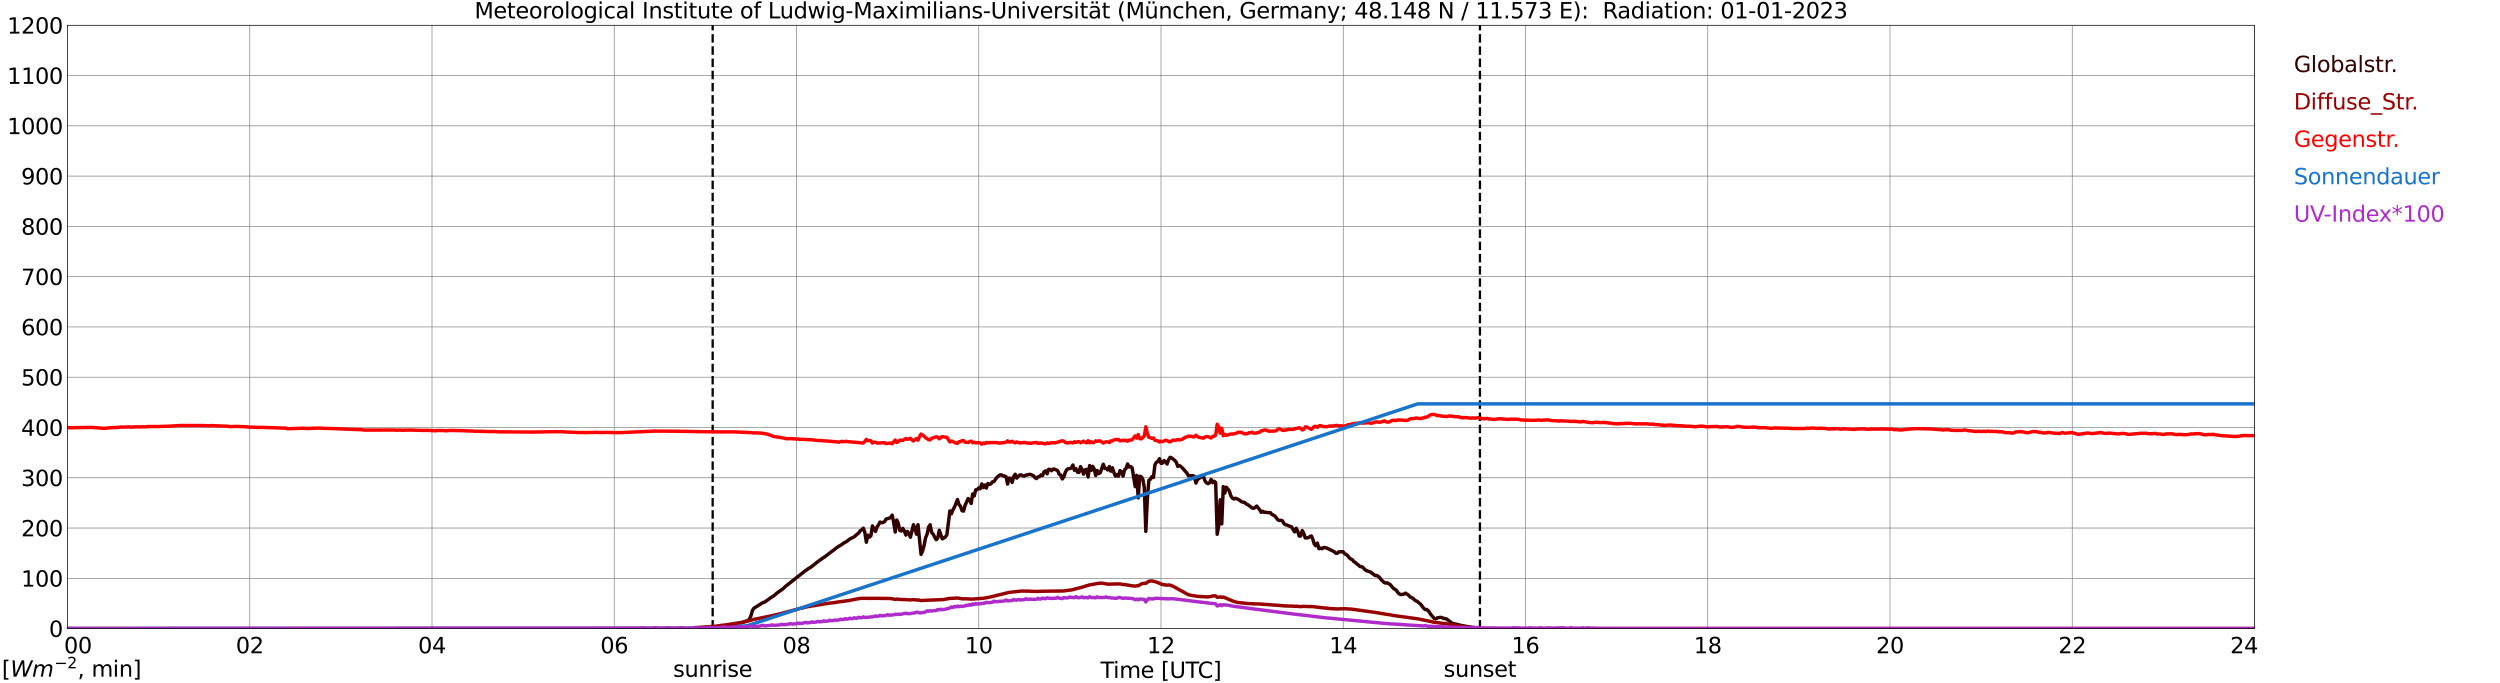 <?xml version="1.0" encoding="utf-8" standalone="no"?>
<!DOCTYPE svg PUBLIC "-//W3C//DTD SVG 1.1//EN"
  "http://www.w3.org/Graphics/SVG/1.1/DTD/svg11.dtd">
<svg xmlns:xlink="http://www.w3.org/1999/xlink" width="1085.4pt" height="296.64pt" viewBox="0 0 1085.4 296.64" xmlns="http://www.w3.org/2000/svg" version="1.1">
 <defs>
  <style type="text/css">*{stroke-linejoin: round; stroke-linecap: butt}</style>
 </defs>
 <g id="figure_1">
  <g id="patch_1">
   <path d="M 0 296.64 
L 1085.4 296.64 
L 1085.4 0 
L 0 0 
z
" style="fill: #ffffff"/>
  </g>
  <g id="axes_1">
   <g id="patch_2">
    <path d="M 29.306 272.909 
L 978.814 272.909 
L 978.814 10.976 
L 29.306 10.976 
z
" style="fill: #ffffff"/>
   </g>
   <g id="patch_3">
    <path d="M 978.814 272.909 
L 978.814 272.909 
L 978.814 10.976 
L 978.814 10.976 
z
" clip-path="url(#p9bd15577a2)" style="fill: #d3d3d3; opacity: 0.25; stroke: #d3d3d3; stroke-linejoin: miter"/>
   </g>
   <g id="matplotlib.axis_1">
    <g id="xtick_1">
     <g id="line2d_1">
      <path d="M 29.306 272.909 
L 29.306 10.976 
" clip-path="url(#p9bd15577a2)" style="fill: none; stroke: #808080; stroke-width: 0.3; stroke-linecap: square"/>
     </g>
     <g id="line2d_2"/>
     <g id="text_1">
      <!--    00 -->
      <g transform="translate(18.733 283.627) scale(0.095 -0.095)">
       <defs>
        <path id="DejaVuSans-20" transform="scale(0.016)"/>
        <path id="DejaVuSans-30" d="M 2034 4250 
Q 1547 4250 1301 3770 
Q 1056 3291 1056 2328 
Q 1056 1369 1301 889 
Q 1547 409 2034 409 
Q 2525 409 2770 889 
Q 3016 1369 3016 2328 
Q 3016 3291 2770 3770 
Q 2525 4250 2034 4250 
z
M 2034 4750 
Q 2819 4750 3233 4129 
Q 3647 3509 3647 2328 
Q 3647 1150 3233 529 
Q 2819 -91 2034 -91 
Q 1250 -91 836 529 
Q 422 1150 422 2328 
Q 422 3509 836 4129 
Q 1250 4750 2034 4750 
z
" transform="scale(0.016)"/>
       </defs>
       <use xlink:href="#DejaVuSans-20"/>
       <use xlink:href="#DejaVuSans-20" transform="translate(31.787 0)"/>
       <use xlink:href="#DejaVuSans-20" transform="translate(63.574 0)"/>
       <use xlink:href="#DejaVuSans-30" transform="translate(95.361 0)"/>
       <use xlink:href="#DejaVuSans-30" transform="translate(158.984 0)"/>
      </g>
     </g>
    </g>
    <g id="xtick_2">
     <g id="line2d_3">
      <path d="M 108.431 272.909 
L 108.431 10.976 
" clip-path="url(#p9bd15577a2)" style="fill: none; stroke: #808080; stroke-width: 0.3; stroke-linecap: square"/>
     </g>
     <g id="line2d_4"/>
     <g id="text_2">
      <!-- 02 -->
      <g transform="translate(102.387 283.627) scale(0.095 -0.095)">
       <defs>
        <path id="DejaVuSans-32" d="M 1228 531 
L 3431 531 
L 3431 0 
L 469 0 
L 469 531 
Q 828 903 1448 1529 
Q 2069 2156 2228 2338 
Q 2531 2678 2651 2914 
Q 2772 3150 2772 3378 
Q 2772 3750 2511 3984 
Q 2250 4219 1831 4219 
Q 1534 4219 1204 4116 
Q 875 4013 500 3803 
L 500 4441 
Q 881 4594 1212 4672 
Q 1544 4750 1819 4750 
Q 2544 4750 2975 4387 
Q 3406 4025 3406 3419 
Q 3406 3131 3298 2873 
Q 3191 2616 2906 2266 
Q 2828 2175 2409 1742 
Q 1991 1309 1228 531 
z
" transform="scale(0.016)"/>
       </defs>
       <use xlink:href="#DejaVuSans-30"/>
       <use xlink:href="#DejaVuSans-32" transform="translate(63.623 0)"/>
      </g>
     </g>
    </g>
    <g id="xtick_3">
     <g id="line2d_5">
      <path d="M 187.557 272.909 
L 187.557 10.976 
" clip-path="url(#p9bd15577a2)" style="fill: none; stroke: #808080; stroke-width: 0.3; stroke-linecap: square"/>
     </g>
     <g id="line2d_6"/>
     <g id="text_3">
      <!-- 04 -->
      <g transform="translate(181.513 283.627) scale(0.095 -0.095)">
       <defs>
        <path id="DejaVuSans-34" d="M 2419 4116 
L 825 1625 
L 2419 1625 
L 2419 4116 
z
M 2253 4666 
L 3047 4666 
L 3047 1625 
L 3713 1625 
L 3713 1100 
L 3047 1100 
L 3047 0 
L 2419 0 
L 2419 1100 
L 313 1100 
L 313 1709 
L 2253 4666 
z
" transform="scale(0.016)"/>
       </defs>
       <use xlink:href="#DejaVuSans-30"/>
       <use xlink:href="#DejaVuSans-34" transform="translate(63.623 0)"/>
      </g>
     </g>
    </g>
    <g id="xtick_4">
     <g id="line2d_7">
      <path d="M 266.683 272.909 
L 266.683 10.976 
" clip-path="url(#p9bd15577a2)" style="fill: none; stroke: #808080; stroke-width: 0.3; stroke-linecap: square"/>
     </g>
     <g id="line2d_8"/>
     <g id="text_4">
      <!-- 06 -->
      <g transform="translate(260.638 283.627) scale(0.095 -0.095)">
       <defs>
        <path id="DejaVuSans-36" d="M 2113 2584 
Q 1688 2584 1439 2293 
Q 1191 2003 1191 1497 
Q 1191 994 1439 701 
Q 1688 409 2113 409 
Q 2538 409 2786 701 
Q 3034 994 3034 1497 
Q 3034 2003 2786 2293 
Q 2538 2584 2113 2584 
z
M 3366 4563 
L 3366 3988 
Q 3128 4100 2886 4159 
Q 2644 4219 2406 4219 
Q 1781 4219 1451 3797 
Q 1122 3375 1075 2522 
Q 1259 2794 1537 2939 
Q 1816 3084 2150 3084 
Q 2853 3084 3261 2657 
Q 3669 2231 3669 1497 
Q 3669 778 3244 343 
Q 2819 -91 2113 -91 
Q 1303 -91 875 529 
Q 447 1150 447 2328 
Q 447 3434 972 4092 
Q 1497 4750 2381 4750 
Q 2619 4750 2861 4703 
Q 3103 4656 3366 4563 
z
" transform="scale(0.016)"/>
       </defs>
       <use xlink:href="#DejaVuSans-30"/>
       <use xlink:href="#DejaVuSans-36" transform="translate(63.623 0)"/>
      </g>
     </g>
    </g>
    <g id="xtick_5">
     <g id="line2d_9">
      <path d="M 345.808 272.909 
L 345.808 10.976 
" clip-path="url(#p9bd15577a2)" style="fill: none; stroke: #808080; stroke-width: 0.3; stroke-linecap: square"/>
     </g>
     <g id="line2d_10"/>
     <g id="text_5">
      <!-- 08 -->
      <g transform="translate(339.764 283.627) scale(0.095 -0.095)">
       <defs>
        <path id="DejaVuSans-38" d="M 2034 2216 
Q 1584 2216 1326 1975 
Q 1069 1734 1069 1313 
Q 1069 891 1326 650 
Q 1584 409 2034 409 
Q 2484 409 2743 651 
Q 3003 894 3003 1313 
Q 3003 1734 2745 1975 
Q 2488 2216 2034 2216 
z
M 1403 2484 
Q 997 2584 770 2862 
Q 544 3141 544 3541 
Q 544 4100 942 4425 
Q 1341 4750 2034 4750 
Q 2731 4750 3128 4425 
Q 3525 4100 3525 3541 
Q 3525 3141 3298 2862 
Q 3072 2584 2669 2484 
Q 3125 2378 3379 2068 
Q 3634 1759 3634 1313 
Q 3634 634 3220 271 
Q 2806 -91 2034 -91 
Q 1263 -91 848 271 
Q 434 634 434 1313 
Q 434 1759 690 2068 
Q 947 2378 1403 2484 
z
M 1172 3481 
Q 1172 3119 1398 2916 
Q 1625 2713 2034 2713 
Q 2441 2713 2670 2916 
Q 2900 3119 2900 3481 
Q 2900 3844 2670 4047 
Q 2441 4250 2034 4250 
Q 1625 4250 1398 4047 
Q 1172 3844 1172 3481 
z
" transform="scale(0.016)"/>
       </defs>
       <use xlink:href="#DejaVuSans-30"/>
       <use xlink:href="#DejaVuSans-38" transform="translate(63.623 0)"/>
      </g>
     </g>
    </g>
    <g id="xtick_6">
     <g id="line2d_11">
      <path d="M 424.934 272.909 
L 424.934 10.976 
" clip-path="url(#p9bd15577a2)" style="fill: none; stroke: #808080; stroke-width: 0.3; stroke-linecap: square"/>
     </g>
     <g id="line2d_12"/>
     <g id="text_6">
      <!-- 10 -->
      <g transform="translate(418.89 283.627) scale(0.095 -0.095)">
       <defs>
        <path id="DejaVuSans-31" d="M 794 531 
L 1825 531 
L 1825 4091 
L 703 3866 
L 703 4441 
L 1819 4666 
L 2450 4666 
L 2450 531 
L 3481 531 
L 3481 0 
L 794 0 
L 794 531 
z
" transform="scale(0.016)"/>
       </defs>
       <use xlink:href="#DejaVuSans-31"/>
       <use xlink:href="#DejaVuSans-30" transform="translate(63.623 0)"/>
      </g>
     </g>
    </g>
    <g id="xtick_7">
     <g id="line2d_13">
      <path d="M 504.06 272.909 
L 504.06 10.976 
" clip-path="url(#p9bd15577a2)" style="fill: none; stroke: #808080; stroke-width: 0.3; stroke-linecap: square"/>
     </g>
     <g id="line2d_14"/>
     <g id="text_7">
      <!-- 12 -->
      <g transform="translate(498.015 283.627) scale(0.095 -0.095)">
       <use xlink:href="#DejaVuSans-31"/>
       <use xlink:href="#DejaVuSans-32" transform="translate(63.623 0)"/>
      </g>
     </g>
    </g>
    <g id="xtick_8">
     <g id="line2d_15">
      <path d="M 583.185 272.909 
L 583.185 10.976 
" clip-path="url(#p9bd15577a2)" style="fill: none; stroke: #808080; stroke-width: 0.3; stroke-linecap: square"/>
     </g>
     <g id="line2d_16"/>
     <g id="text_8">
      <!-- 14 -->
      <g transform="translate(577.141 283.627) scale(0.095 -0.095)">
       <use xlink:href="#DejaVuSans-31"/>
       <use xlink:href="#DejaVuSans-34" transform="translate(63.623 0)"/>
      </g>
     </g>
    </g>
    <g id="xtick_9">
     <g id="line2d_17">
      <path d="M 662.311 272.909 
L 662.311 10.976 
" clip-path="url(#p9bd15577a2)" style="fill: none; stroke: #808080; stroke-width: 0.3; stroke-linecap: square"/>
     </g>
     <g id="line2d_18"/>
     <g id="text_9">
      <!-- 16 -->
      <g transform="translate(656.267 283.627) scale(0.095 -0.095)">
       <use xlink:href="#DejaVuSans-31"/>
       <use xlink:href="#DejaVuSans-36" transform="translate(63.623 0)"/>
      </g>
     </g>
    </g>
    <g id="xtick_10">
     <g id="line2d_19">
      <path d="M 741.437 272.909 
L 741.437 10.976 
" clip-path="url(#p9bd15577a2)" style="fill: none; stroke: #808080; stroke-width: 0.3; stroke-linecap: square"/>
     </g>
     <g id="line2d_20"/>
     <g id="text_10">
      <!-- 18 -->
      <g transform="translate(735.392 283.627) scale(0.095 -0.095)">
       <use xlink:href="#DejaVuSans-31"/>
       <use xlink:href="#DejaVuSans-38" transform="translate(63.623 0)"/>
      </g>
     </g>
    </g>
    <g id="xtick_11">
     <g id="line2d_21">
      <path d="M 820.562 272.909 
L 820.562 10.976 
" clip-path="url(#p9bd15577a2)" style="fill: none; stroke: #808080; stroke-width: 0.3; stroke-linecap: square"/>
     </g>
     <g id="line2d_22"/>
     <g id="text_11">
      <!-- 20 -->
      <g transform="translate(814.518 283.627) scale(0.095 -0.095)">
       <use xlink:href="#DejaVuSans-32"/>
       <use xlink:href="#DejaVuSans-30" transform="translate(63.623 0)"/>
      </g>
     </g>
    </g>
    <g id="xtick_12">
     <g id="line2d_23">
      <path d="M 899.688 272.909 
L 899.688 10.976 
" clip-path="url(#p9bd15577a2)" style="fill: none; stroke: #808080; stroke-width: 0.3; stroke-linecap: square"/>
     </g>
     <g id="line2d_24"/>
     <g id="text_12">
      <!-- 22 -->
      <g transform="translate(893.644 283.627) scale(0.095 -0.095)">
       <use xlink:href="#DejaVuSans-32"/>
       <use xlink:href="#DejaVuSans-32" transform="translate(63.623 0)"/>
      </g>
     </g>
    </g>
    <g id="xtick_13">
     <g id="line2d_25">
      <path d="M 978.814 272.909 
L 978.814 10.976 
" clip-path="url(#p9bd15577a2)" style="fill: none; stroke: #808080; stroke-width: 0.3; stroke-linecap: square"/>
     </g>
     <g id="line2d_26"/>
     <g id="text_13">
      <!-- 24    -->
      <g transform="translate(968.241 283.627) scale(0.095 -0.095)">
       <use xlink:href="#DejaVuSans-32"/>
       <use xlink:href="#DejaVuSans-34" transform="translate(63.623 0)"/>
       <use xlink:href="#DejaVuSans-20" transform="translate(127.246 0)"/>
       <use xlink:href="#DejaVuSans-20" transform="translate(159.033 0)"/>
       <use xlink:href="#DejaVuSans-20" transform="translate(190.82 0)"/>
      </g>
     </g>
    </g>
    <g id="text_14">
     <!-- Time [UTC] -->
     <g transform="translate(477.806 294.322) scale(0.095 -0.095)">
      <defs>
       <path id="DejaVuSans-54" d="M -19 4666 
L 3928 4666 
L 3928 4134 
L 2272 4134 
L 2272 0 
L 1638 0 
L 1638 4134 
L -19 4134 
L -19 4666 
z
" transform="scale(0.016)"/>
       <path id="DejaVuSans-69" d="M 603 3500 
L 1178 3500 
L 1178 0 
L 603 0 
L 603 3500 
z
M 603 4863 
L 1178 4863 
L 1178 4134 
L 603 4134 
L 603 4863 
z
" transform="scale(0.016)"/>
       <path id="DejaVuSans-6d" d="M 3328 2828 
Q 3544 3216 3844 3400 
Q 4144 3584 4550 3584 
Q 5097 3584 5394 3201 
Q 5691 2819 5691 2113 
L 5691 0 
L 5113 0 
L 5113 2094 
Q 5113 2597 4934 2840 
Q 4756 3084 4391 3084 
Q 3944 3084 3684 2787 
Q 3425 2491 3425 1978 
L 3425 0 
L 2847 0 
L 2847 2094 
Q 2847 2600 2669 2842 
Q 2491 3084 2119 3084 
Q 1678 3084 1418 2786 
Q 1159 2488 1159 1978 
L 1159 0 
L 581 0 
L 581 3500 
L 1159 3500 
L 1159 2956 
Q 1356 3278 1631 3431 
Q 1906 3584 2284 3584 
Q 2666 3584 2933 3390 
Q 3200 3197 3328 2828 
z
" transform="scale(0.016)"/>
       <path id="DejaVuSans-65" d="M 3597 1894 
L 3597 1613 
L 953 1613 
Q 991 1019 1311 708 
Q 1631 397 2203 397 
Q 2534 397 2845 478 
Q 3156 559 3463 722 
L 3463 178 
Q 3153 47 2828 -22 
Q 2503 -91 2169 -91 
Q 1331 -91 842 396 
Q 353 884 353 1716 
Q 353 2575 817 3079 
Q 1281 3584 2069 3584 
Q 2775 3584 3186 3129 
Q 3597 2675 3597 1894 
z
M 3022 2063 
Q 3016 2534 2758 2815 
Q 2500 3097 2075 3097 
Q 1594 3097 1305 2825 
Q 1016 2553 972 2059 
L 3022 2063 
z
" transform="scale(0.016)"/>
       <path id="DejaVuSans-5b" d="M 550 4863 
L 1875 4863 
L 1875 4416 
L 1125 4416 
L 1125 -397 
L 1875 -397 
L 1875 -844 
L 550 -844 
L 550 4863 
z
" transform="scale(0.016)"/>
       <path id="DejaVuSans-55" d="M 556 4666 
L 1191 4666 
L 1191 1831 
Q 1191 1081 1462 751 
Q 1734 422 2344 422 
Q 2950 422 3222 751 
Q 3494 1081 3494 1831 
L 3494 4666 
L 4128 4666 
L 4128 1753 
Q 4128 841 3676 375 
Q 3225 -91 2344 -91 
Q 1459 -91 1007 375 
Q 556 841 556 1753 
L 556 4666 
z
" transform="scale(0.016)"/>
       <path id="DejaVuSans-43" d="M 4122 4306 
L 4122 3641 
Q 3803 3938 3442 4084 
Q 3081 4231 2675 4231 
Q 1875 4231 1450 3742 
Q 1025 3253 1025 2328 
Q 1025 1406 1450 917 
Q 1875 428 2675 428 
Q 3081 428 3442 575 
Q 3803 722 4122 1019 
L 4122 359 
Q 3791 134 3420 21 
Q 3050 -91 2638 -91 
Q 1578 -91 968 557 
Q 359 1206 359 2328 
Q 359 3453 968 4101 
Q 1578 4750 2638 4750 
Q 3056 4750 3426 4639 
Q 3797 4528 4122 4306 
z
" transform="scale(0.016)"/>
       <path id="DejaVuSans-5d" d="M 1947 4863 
L 1947 -844 
L 622 -844 
L 622 -397 
L 1369 -397 
L 1369 4416 
L 622 4416 
L 622 4863 
L 1947 4863 
z
" transform="scale(0.016)"/>
      </defs>
      <use xlink:href="#DejaVuSans-54"/>
      <use xlink:href="#DejaVuSans-69" transform="translate(57.959 0)"/>
      <use xlink:href="#DejaVuSans-6d" transform="translate(85.742 0)"/>
      <use xlink:href="#DejaVuSans-65" transform="translate(183.154 0)"/>
      <use xlink:href="#DejaVuSans-20" transform="translate(244.678 0)"/>
      <use xlink:href="#DejaVuSans-5b" transform="translate(276.465 0)"/>
      <use xlink:href="#DejaVuSans-55" transform="translate(315.479 0)"/>
      <use xlink:href="#DejaVuSans-54" transform="translate(388.672 0)"/>
      <use xlink:href="#DejaVuSans-43" transform="translate(443.881 0)"/>
      <use xlink:href="#DejaVuSans-5d" transform="translate(513.705 0)"/>
     </g>
    </g>
   </g>
   <g id="matplotlib.axis_2">
    <g id="ytick_1">
     <g id="line2d_27">
      <path d="M 29.306 272.909 
L 978.814 272.909 
" clip-path="url(#p9bd15577a2)" style="fill: none; stroke: #808080; stroke-width: 0.3; stroke-linecap: square"/>
     </g>
     <g id="line2d_28"/>
     <g id="text_15">
      <!-- 0 -->
      <g transform="translate(21.261 276.518) scale(0.095 -0.095)">
       <use xlink:href="#DejaVuSans-30"/>
      </g>
     </g>
    </g>
    <g id="ytick_2">
     <g id="line2d_29">
      <path d="M 29.306 251.081 
L 978.814 251.081 
" clip-path="url(#p9bd15577a2)" style="fill: none; stroke: #808080; stroke-width: 0.3; stroke-linecap: square"/>
     </g>
     <g id="line2d_30"/>
     <g id="text_16">
      <!-- 100 -->
      <g transform="translate(9.173 254.69) scale(0.095 -0.095)">
       <use xlink:href="#DejaVuSans-31"/>
       <use xlink:href="#DejaVuSans-30" transform="translate(63.623 0)"/>
       <use xlink:href="#DejaVuSans-30" transform="translate(127.246 0)"/>
      </g>
     </g>
    </g>
    <g id="ytick_3">
     <g id="line2d_31">
      <path d="M 29.306 229.253 
L 978.814 229.253 
" clip-path="url(#p9bd15577a2)" style="fill: none; stroke: #808080; stroke-width: 0.3; stroke-linecap: square"/>
     </g>
     <g id="line2d_32"/>
     <g id="text_17">
      <!-- 200 -->
      <g transform="translate(9.173 232.863) scale(0.095 -0.095)">
       <use xlink:href="#DejaVuSans-32"/>
       <use xlink:href="#DejaVuSans-30" transform="translate(63.623 0)"/>
       <use xlink:href="#DejaVuSans-30" transform="translate(127.246 0)"/>
      </g>
     </g>
    </g>
    <g id="ytick_4">
     <g id="line2d_33">
      <path d="M 29.306 207.426 
L 978.814 207.426 
" clip-path="url(#p9bd15577a2)" style="fill: none; stroke: #808080; stroke-width: 0.3; stroke-linecap: square"/>
     </g>
     <g id="line2d_34"/>
     <g id="text_18">
      <!-- 300 -->
      <g transform="translate(9.173 211.035) scale(0.095 -0.095)">
       <defs>
        <path id="DejaVuSans-33" d="M 2597 2516 
Q 3050 2419 3304 2112 
Q 3559 1806 3559 1356 
Q 3559 666 3084 287 
Q 2609 -91 1734 -91 
Q 1441 -91 1130 -33 
Q 819 25 488 141 
L 488 750 
Q 750 597 1062 519 
Q 1375 441 1716 441 
Q 2309 441 2620 675 
Q 2931 909 2931 1356 
Q 2931 1769 2642 2001 
Q 2353 2234 1838 2234 
L 1294 2234 
L 1294 2753 
L 1863 2753 
Q 2328 2753 2575 2939 
Q 2822 3125 2822 3475 
Q 2822 3834 2567 4026 
Q 2313 4219 1838 4219 
Q 1578 4219 1281 4162 
Q 984 4106 628 3988 
L 628 4550 
Q 988 4650 1302 4700 
Q 1616 4750 1894 4750 
Q 2613 4750 3031 4423 
Q 3450 4097 3450 3541 
Q 3450 3153 3228 2886 
Q 3006 2619 2597 2516 
z
" transform="scale(0.016)"/>
       </defs>
       <use xlink:href="#DejaVuSans-33"/>
       <use xlink:href="#DejaVuSans-30" transform="translate(63.623 0)"/>
       <use xlink:href="#DejaVuSans-30" transform="translate(127.246 0)"/>
      </g>
     </g>
    </g>
    <g id="ytick_5">
     <g id="line2d_35">
      <path d="M 29.306 185.598 
L 978.814 185.598 
" clip-path="url(#p9bd15577a2)" style="fill: none; stroke: #808080; stroke-width: 0.3; stroke-linecap: square"/>
     </g>
     <g id="line2d_36"/>
     <g id="text_19">
      <!-- 400 -->
      <g transform="translate(9.173 189.207) scale(0.095 -0.095)">
       <use xlink:href="#DejaVuSans-34"/>
       <use xlink:href="#DejaVuSans-30" transform="translate(63.623 0)"/>
       <use xlink:href="#DejaVuSans-30" transform="translate(127.246 0)"/>
      </g>
     </g>
    </g>
    <g id="ytick_6">
     <g id="line2d_37">
      <path d="M 29.306 163.77 
L 978.814 163.77 
" clip-path="url(#p9bd15577a2)" style="fill: none; stroke: #808080; stroke-width: 0.3; stroke-linecap: square"/>
     </g>
     <g id="line2d_38"/>
     <g id="text_20">
      <!-- 500 -->
      <g transform="translate(9.173 167.379) scale(0.095 -0.095)">
       <defs>
        <path id="DejaVuSans-35" d="M 691 4666 
L 3169 4666 
L 3169 4134 
L 1269 4134 
L 1269 2991 
Q 1406 3038 1543 3061 
Q 1681 3084 1819 3084 
Q 2600 3084 3056 2656 
Q 3513 2228 3513 1497 
Q 3513 744 3044 326 
Q 2575 -91 1722 -91 
Q 1428 -91 1123 -41 
Q 819 9 494 109 
L 494 744 
Q 775 591 1075 516 
Q 1375 441 1709 441 
Q 2250 441 2565 725 
Q 2881 1009 2881 1497 
Q 2881 1984 2565 2268 
Q 2250 2553 1709 2553 
Q 1456 2553 1204 2497 
Q 953 2441 691 2322 
L 691 4666 
z
" transform="scale(0.016)"/>
       </defs>
       <use xlink:href="#DejaVuSans-35"/>
       <use xlink:href="#DejaVuSans-30" transform="translate(63.623 0)"/>
       <use xlink:href="#DejaVuSans-30" transform="translate(127.246 0)"/>
      </g>
     </g>
    </g>
    <g id="ytick_7">
     <g id="line2d_39">
      <path d="M 29.306 141.942 
L 978.814 141.942 
" clip-path="url(#p9bd15577a2)" style="fill: none; stroke: #808080; stroke-width: 0.3; stroke-linecap: square"/>
     </g>
     <g id="line2d_40"/>
     <g id="text_21">
      <!-- 600 -->
      <g transform="translate(9.173 145.551) scale(0.095 -0.095)">
       <use xlink:href="#DejaVuSans-36"/>
       <use xlink:href="#DejaVuSans-30" transform="translate(63.623 0)"/>
       <use xlink:href="#DejaVuSans-30" transform="translate(127.246 0)"/>
      </g>
     </g>
    </g>
    <g id="ytick_8">
     <g id="line2d_41">
      <path d="M 29.306 120.114 
L 978.814 120.114 
" clip-path="url(#p9bd15577a2)" style="fill: none; stroke: #808080; stroke-width: 0.3; stroke-linecap: square"/>
     </g>
     <g id="line2d_42"/>
     <g id="text_22">
      <!-- 700 -->
      <g transform="translate(9.173 123.724) scale(0.095 -0.095)">
       <defs>
        <path id="DejaVuSans-37" d="M 525 4666 
L 3525 4666 
L 3525 4397 
L 1831 0 
L 1172 0 
L 2766 4134 
L 525 4134 
L 525 4666 
z
" transform="scale(0.016)"/>
       </defs>
       <use xlink:href="#DejaVuSans-37"/>
       <use xlink:href="#DejaVuSans-30" transform="translate(63.623 0)"/>
       <use xlink:href="#DejaVuSans-30" transform="translate(127.246 0)"/>
      </g>
     </g>
    </g>
    <g id="ytick_9">
     <g id="line2d_43">
      <path d="M 29.306 98.287 
L 978.814 98.287 
" clip-path="url(#p9bd15577a2)" style="fill: none; stroke: #808080; stroke-width: 0.3; stroke-linecap: square"/>
     </g>
     <g id="line2d_44"/>
     <g id="text_23">
      <!-- 800 -->
      <g transform="translate(9.173 101.896) scale(0.095 -0.095)">
       <use xlink:href="#DejaVuSans-38"/>
       <use xlink:href="#DejaVuSans-30" transform="translate(63.623 0)"/>
       <use xlink:href="#DejaVuSans-30" transform="translate(127.246 0)"/>
      </g>
     </g>
    </g>
    <g id="ytick_10">
     <g id="line2d_45">
      <path d="M 29.306 76.459 
L 978.814 76.459 
" clip-path="url(#p9bd15577a2)" style="fill: none; stroke: #808080; stroke-width: 0.3; stroke-linecap: square"/>
     </g>
     <g id="line2d_46"/>
     <g id="text_24">
      <!-- 900 -->
      <g transform="translate(9.173 80.068) scale(0.095 -0.095)">
       <defs>
        <path id="DejaVuSans-39" d="M 703 97 
L 703 672 
Q 941 559 1184 500 
Q 1428 441 1663 441 
Q 2288 441 2617 861 
Q 2947 1281 2994 2138 
Q 2813 1869 2534 1725 
Q 2256 1581 1919 1581 
Q 1219 1581 811 2004 
Q 403 2428 403 3163 
Q 403 3881 828 4315 
Q 1253 4750 1959 4750 
Q 2769 4750 3195 4129 
Q 3622 3509 3622 2328 
Q 3622 1225 3098 567 
Q 2575 -91 1691 -91 
Q 1453 -91 1209 -44 
Q 966 3 703 97 
z
M 1959 2075 
Q 2384 2075 2632 2365 
Q 2881 2656 2881 3163 
Q 2881 3666 2632 3958 
Q 2384 4250 1959 4250 
Q 1534 4250 1286 3958 
Q 1038 3666 1038 3163 
Q 1038 2656 1286 2365 
Q 1534 2075 1959 2075 
z
" transform="scale(0.016)"/>
       </defs>
       <use xlink:href="#DejaVuSans-39"/>
       <use xlink:href="#DejaVuSans-30" transform="translate(63.623 0)"/>
       <use xlink:href="#DejaVuSans-30" transform="translate(127.246 0)"/>
      </g>
     </g>
    </g>
    <g id="ytick_11">
     <g id="line2d_47">
      <path d="M 29.306 54.631 
L 978.814 54.631 
" clip-path="url(#p9bd15577a2)" style="fill: none; stroke: #808080; stroke-width: 0.3; stroke-linecap: square"/>
     </g>
     <g id="line2d_48"/>
     <g id="text_25">
      <!-- 1000 -->
      <g transform="translate(3.128 58.24) scale(0.095 -0.095)">
       <use xlink:href="#DejaVuSans-31"/>
       <use xlink:href="#DejaVuSans-30" transform="translate(63.623 0)"/>
       <use xlink:href="#DejaVuSans-30" transform="translate(127.246 0)"/>
       <use xlink:href="#DejaVuSans-30" transform="translate(190.869 0)"/>
      </g>
     </g>
    </g>
    <g id="ytick_12">
     <g id="line2d_49">
      <path d="M 29.306 32.803 
L 978.814 32.803 
" clip-path="url(#p9bd15577a2)" style="fill: none; stroke: #808080; stroke-width: 0.3; stroke-linecap: square"/>
     </g>
     <g id="line2d_50"/>
     <g id="text_26">
      <!-- 1100 -->
      <g transform="translate(3.128 36.413) scale(0.095 -0.095)">
       <use xlink:href="#DejaVuSans-31"/>
       <use xlink:href="#DejaVuSans-31" transform="translate(63.623 0)"/>
       <use xlink:href="#DejaVuSans-30" transform="translate(127.246 0)"/>
       <use xlink:href="#DejaVuSans-30" transform="translate(190.869 0)"/>
      </g>
     </g>
    </g>
    <g id="ytick_13">
     <g id="line2d_51">
      <path d="M 29.306 10.976 
L 978.814 10.976 
" clip-path="url(#p9bd15577a2)" style="fill: none; stroke: #808080; stroke-width: 0.3; stroke-linecap: square"/>
     </g>
     <g id="line2d_52"/>
     <g id="text_27">
      <!-- 1200 -->
      <g transform="translate(3.128 14.585) scale(0.095 -0.095)">
       <use xlink:href="#DejaVuSans-31"/>
       <use xlink:href="#DejaVuSans-32" transform="translate(63.623 0)"/>
       <use xlink:href="#DejaVuSans-30" transform="translate(127.246 0)"/>
       <use xlink:href="#DejaVuSans-30" transform="translate(190.869 0)"/>
      </g>
     </g>
    </g>
   </g>
   <g id="line2d_53">
    <path d="M 309.411 272.909 
L 309.411 10.976 
" clip-path="url(#p9bd15577a2)" style="fill: none; stroke-dasharray: 3.7,1.6; stroke-dashoffset: 0; stroke: #000000"/>
   </g>
   <g id="line2d_54">
    <path d="M 642.53 272.909 
L 642.53 10.976 
" clip-path="url(#p9bd15577a2)" style="fill: none; stroke-dasharray: 3.7,1.6; stroke-dashoffset: 0; stroke: #000000"/>
   </g>
   <g id="line2d_55">
    <path d="M 29.306 272.909 
L 305.586 272.828 
L 308.883 272.575 
L 310.202 272.339 
L 312.18 272.136 
L 312.839 271.983 
L 314.158 271.85 
L 318.114 271.156 
L 319.433 270.853 
L 321.411 270.414 
L 322.73 270.128 
L 323.39 269.807 
L 324.049 269.672 
L 324.708 269.384 
L 325.368 268.827 
L 326.027 267.393 
L 326.686 265.012 
L 327.346 264.034 
L 329.324 262.818 
L 331.302 261.552 
L 331.961 261.434 
L 334.599 259.526 
L 335.918 258.699 
L 336.577 258.193 
L 337.236 257.533 
L 339.874 255.693 
L 341.193 254.462 
L 349.765 247.691 
L 350.424 247.32 
L 351.083 246.764 
L 351.743 246.475 
L 355.699 243.354 
L 358.337 241.547 
L 360.974 239.556 
L 363.612 237.513 
L 365.59 236.347 
L 366.249 235.791 
L 367.568 235.099 
L 368.887 234.051 
L 370.865 233.056 
L 372.184 231.875 
L 372.843 231.368 
L 373.502 230.388 
L 374.162 230.017 
L 374.821 229.325 
L 375.481 231.13 
L 376.14 235.42 
L 376.799 232.364 
L 377.459 233.208 
L 378.118 232.599 
L 378.777 228.328 
L 379.437 229.679 
L 380.096 230.727 
L 380.756 228.784 
L 381.415 227.889 
L 382.074 226.64 
L 382.734 226.944 
L 383.393 226.826 
L 384.053 226.472 
L 384.712 225.342 
L 386.031 225.003 
L 386.69 224.648 
L 387.349 223.652 
L 388.009 226.843 
L 388.668 230.98 
L 389.328 225.763 
L 389.987 227.197 
L 390.646 230.27 
L 391.306 230.541 
L 391.965 229.393 
L 392.624 230.524 
L 393.284 232.296 
L 393.943 230.727 
L 394.603 231.622 
L 395.262 233.241 
L 396.581 227.839 
L 397.24 229.325 
L 397.899 231.925 
L 398.559 227.821 
L 399.878 240.687 
L 400.537 239.268 
L 401.196 236.821 
L 401.856 233.444 
L 402.515 231.875 
L 403.175 228.784 
L 403.834 227.839 
L 404.493 231.248 
L 405.153 231.875 
L 405.812 233.241 
L 406.471 234.304 
L 407.131 233.595 
L 407.79 230.203 
L 409.109 233.951 
L 410.428 233.174 
L 411.087 232.196 
L 412.406 221.812 
L 413.065 223.078 
L 413.725 221.306 
L 414.384 220.193 
L 415.703 216.883 
L 416.362 219.06 
L 417.022 219.837 
L 417.681 221.727 
L 418.34 221.897 
L 419 219.398 
L 420.318 216.445 
L 420.978 217.052 
L 421.637 218.588 
L 422.297 214.452 
L 422.956 215.347 
L 423.615 212.662 
L 424.275 212.544 
L 424.934 211.852 
L 425.593 212.191 
L 426.253 210.097 
L 426.912 211.684 
L 427.572 210.569 
L 428.231 211.887 
L 428.89 209.927 
L 429.55 210.3 
L 430.209 210.08 
L 430.869 209.202 
L 431.528 209.084 
L 432.847 207.194 
L 434.165 206.179 
L 434.825 206.179 
L 435.484 206.62 
L 436.144 206.67 
L 436.803 206.956 
L 437.462 210.165 
L 438.122 207.548 
L 438.781 207.666 
L 439.44 209.438 
L 440.1 206.923 
L 440.759 205.911 
L 441.419 207.565 
L 442.737 206.232 
L 443.397 206.179 
L 444.056 206.585 
L 444.716 206.703 
L 445.375 206.232 
L 446.034 206.232 
L 446.694 205.961 
L 447.353 205.978 
L 448.672 206.517 
L 449.331 207.362 
L 449.991 207.783 
L 450.65 207.024 
L 451.309 206.923 
L 451.969 206.197 
L 452.628 206.485 
L 453.287 204.813 
L 453.947 204.424 
L 454.606 205.708 
L 455.266 203.767 
L 455.925 203.8 
L 456.584 204.339 
L 457.244 203.647 
L 457.903 203.7 
L 459.222 204.374 
L 459.881 205.926 
L 460.541 206.264 
L 461.2 207.936 
L 461.859 207.074 
L 462.519 205.016 
L 463.178 203.885 
L 463.838 203.429 
L 464.497 203.479 
L 465.156 203.193 
L 465.816 201.892 
L 466.475 204.171 
L 467.134 203.479 
L 467.794 205.016 
L 468.453 205.101 
L 469.113 202.602 
L 469.772 203.75 
L 470.431 205.843 
L 471.091 204.02 
L 471.75 203.75 
L 472.409 207.059 
L 473.069 202.128 
L 473.728 204.256 
L 474.388 202.466 
L 475.047 203.614 
L 475.706 206.45 
L 476.366 204.289 
L 477.025 205.607 
L 477.685 205.234 
L 479.003 201.554 
L 479.663 203.379 
L 480.322 203.394 
L 480.981 204.053 
L 481.641 202.567 
L 482.3 204.577 
L 482.96 203.108 
L 483.619 205.134 
L 484.278 206.703 
L 484.938 206.046 
L 485.597 206.753 
L 486.256 204.324 
L 486.916 204.83 
L 487.575 206.72 
L 488.235 204.003 
L 488.894 203.361 
L 489.553 201.436 
L 490.213 202.77 
L 490.872 202.584 
L 491.532 203.108 
L 492.85 211.261 
L 493.51 206.382 
L 494.169 216.141 
L 494.828 206.771 
L 495.488 206.991 
L 496.147 208.019 
L 496.807 211.582 
L 497.466 230.692 
L 498.125 216.798 
L 498.785 208.561 
L 499.444 208.072 
L 500.103 206.956 
L 500.763 207.295 
L 501.422 201.825 
L 502.082 200.659 
L 502.741 200.423 
L 503.4 199.14 
L 504.06 201.15 
L 504.719 201.065 
L 505.379 199.967 
L 506.038 200.541 
L 506.697 201.453 
L 507.357 199.563 
L 508.016 198.55 
L 508.675 198.804 
L 509.994 199.867 
L 510.654 200.609 
L 511.313 202.484 
L 511.972 202.128 
L 512.632 202.499 
L 513.291 203.108 
L 514.61 204.594 
L 515.269 205.337 
L 515.929 206.517 
L 517.247 206.517 
L 517.907 206.517 
L 518.566 206.856 
L 519.226 209.726 
L 519.885 208.207 
L 521.204 207.312 
L 521.863 206.635 
L 522.522 206.956 
L 523.182 208.847 
L 523.841 209.659 
L 524.501 209.979 
L 525.16 209.541 
L 525.819 208.172 
L 526.479 209.591 
L 527.138 208.932 
L 527.797 209.541 
L 528.457 231.958 
L 529.116 228.127 
L 529.776 216.966 
L 530.435 227.45 
L 531.094 211.261 
L 531.754 214.063 
L 532.413 211.514 
L 533.732 213.203 
L 534.391 215.297 
L 535.051 216.259 
L 535.71 216.648 
L 536.369 216.327 
L 537.688 216.833 
L 539.007 217.811 
L 539.666 218.032 
L 540.326 218.099 
L 540.985 218.807 
L 541.644 219.044 
L 542.963 220.022 
L 543.623 220.564 
L 544.282 220.699 
L 544.941 220.276 
L 545.601 219.719 
L 546.919 221.341 
L 547.579 222.436 
L 548.238 221.98 
L 548.898 222.454 
L 549.557 222.404 
L 550.216 222.539 
L 551.535 222.589 
L 552.195 223.331 
L 553.513 223.991 
L 554.832 225.728 
L 555.491 225.981 
L 556.151 225.898 
L 556.81 226.117 
L 557.47 227.383 
L 558.129 227.806 
L 558.788 227.957 
L 559.448 228.295 
L 560.766 228.751 
L 561.426 229.982 
L 562.085 230.927 
L 562.745 229.358 
L 563.404 230.624 
L 564.063 232.768 
L 564.723 232.667 
L 565.382 230.356 
L 566.042 231.569 
L 566.701 233.545 
L 568.02 233.462 
L 568.679 232.971 
L 569.338 232.685 
L 569.998 234.154 
L 570.657 236.347 
L 571.317 236.954 
L 571.976 235.791 
L 572.635 238.238 
L 573.295 237.952 
L 573.954 238.222 
L 574.613 237.698 
L 575.932 237.901 
L 577.91 238.847 
L 579.229 239.504 
L 579.889 240.163 
L 580.548 240.23 
L 581.207 239.571 
L 581.867 239.606 
L 582.526 239.521 
L 583.185 239.571 
L 583.845 240.501 
L 584.504 240.702 
L 585.164 241.328 
L 585.823 242.206 
L 586.482 242.728 
L 587.142 242.998 
L 587.801 243.876 
L 588.46 244.197 
L 589.12 244.873 
L 589.779 245.329 
L 590.439 245.954 
L 591.098 246.072 
L 591.757 246.325 
L 592.417 247.152 
L 593.076 247.658 
L 595.054 248.401 
L 597.032 249.887 
L 597.692 249.835 
L 598.351 250.208 
L 599.011 250.832 
L 599.67 251.71 
L 600.989 252.925 
L 601.648 253.161 
L 602.307 253.026 
L 603.626 253.853 
L 604.945 255.44 
L 606.264 256.302 
L 606.923 257.315 
L 607.582 257.904 
L 608.242 258.158 
L 609.561 257.939 
L 610.22 257.533 
L 611.539 258.396 
L 612.198 259.155 
L 613.517 259.797 
L 614.176 260.522 
L 615.495 261.264 
L 616.814 262.379 
L 618.133 264.117 
L 618.792 264.658 
L 619.451 264.623 
L 620.111 265.182 
L 621.429 267.09 
L 622.748 268.541 
L 623.408 268.624 
L 624.067 268.235 
L 625.386 268.017 
L 626.045 268.17 
L 626.705 268.438 
L 628.023 268.709 
L 630.001 270.263 
L 630.661 270.617 
L 633.958 271.444 
L 636.595 271.951 
L 642.53 272.909 
L 978.154 272.909 
L 978.154 272.909 
" clip-path="url(#p9bd15577a2)" style="fill: none; stroke: #330000; stroke-width: 1.5; stroke-linecap: square"/>
   </g>
   <g id="line2d_56">
    <path d="M 29.306 272.909 
L 300.971 272.909 
L 301.63 272.518 
L 310.861 271.887 
L 311.521 271.719 
L 312.18 271.719 
L 312.839 271.553 
L 314.818 271.342 
L 318.114 270.84 
L 320.093 270.545 
L 321.411 270.377 
L 323.39 269.958 
L 324.049 269.748 
L 324.708 269.663 
L 327.346 268.908 
L 333.94 267.565 
L 336.577 266.976 
L 338.555 266.515 
L 345.808 264.584 
L 347.787 264.038 
L 348.446 263.955 
L 349.765 263.577 
L 351.083 263.324 
L 354.38 262.779 
L 357.018 262.359 
L 360.315 261.814 
L 360.974 261.814 
L 363.612 261.395 
L 368.887 260.681 
L 370.865 260.26 
L 373.502 259.799 
L 375.481 259.758 
L 377.459 259.799 
L 379.437 259.758 
L 386.031 259.841 
L 387.349 259.926 
L 388.009 260.135 
L 388.668 260.218 
L 389.328 260.094 
L 391.306 260.303 
L 392.624 260.303 
L 395.262 260.471 
L 395.921 260.345 
L 397.24 260.386 
L 397.899 260.513 
L 398.559 260.428 
L 399.218 260.639 
L 399.878 260.722 
L 404.493 260.513 
L 407.131 260.428 
L 407.79 260.345 
L 409.109 260.386 
L 412.406 259.799 
L 414.384 259.714 
L 415.703 259.631 
L 417.681 259.967 
L 419 259.967 
L 420.978 260.05 
L 421.637 260.135 
L 426.912 259.758 
L 428.231 259.504 
L 429.55 259.295 
L 438.122 257.197 
L 443.397 256.608 
L 446.694 256.651 
L 448.012 256.734 
L 449.991 256.776 
L 452.628 256.693 
L 458.563 256.608 
L 459.881 256.608 
L 461.859 256.566 
L 463.838 256.274 
L 465.156 256.147 
L 470.431 254.761 
L 471.75 254.301 
L 472.409 254.174 
L 473.069 253.923 
L 477.025 253.251 
L 478.344 253.166 
L 480.322 253.502 
L 480.981 253.628 
L 484.278 253.545 
L 485.597 253.502 
L 486.916 253.587 
L 487.575 253.796 
L 488.235 253.796 
L 491.532 254.342 
L 492.85 254.469 
L 493.51 254.342 
L 494.169 254.342 
L 495.488 253.545 
L 496.807 253.209 
L 497.466 253.292 
L 498.785 252.327 
L 500.103 252.201 
L 502.082 252.705 
L 504.719 253.796 
L 506.697 254.047 
L 507.357 253.964 
L 508.016 254.047 
L 509.335 254.552 
L 515.929 258.203 
L 517.907 258.623 
L 518.566 258.666 
L 519.885 258.917 
L 521.204 259.002 
L 524.501 259.168 
L 527.138 258.666 
L 527.797 258.708 
L 528.457 259.336 
L 529.116 259.295 
L 529.776 259.127 
L 530.435 259.336 
L 531.094 259.212 
L 533.732 260.303 
L 535.051 260.89 
L 537.029 261.519 
L 541.644 262.023 
L 544.941 262.191 
L 546.26 262.191 
L 555.491 262.864 
L 557.47 263.032 
L 560.107 263.156 
L 560.766 263.115 
L 562.085 263.241 
L 562.745 263.2 
L 564.723 263.368 
L 566.042 263.241 
L 567.36 263.324 
L 569.998 263.368 
L 571.317 263.534 
L 575.273 263.997 
L 575.932 263.997 
L 577.251 264.206 
L 580.548 264.374 
L 583.185 264.291 
L 584.504 264.291 
L 585.164 264.416 
L 586.482 264.416 
L 597.032 265.885 
L 600.989 266.557 
L 603.626 266.935 
L 604.945 267.229 
L 615.495 268.657 
L 621.429 269.873 
L 622.089 270.082 
L 629.342 271.008 
L 630.001 271.217 
L 631.32 271.385 
L 635.276 272.055 
L 642.53 272.896 
L 648.464 272.909 
L 978.154 272.909 
L 978.154 272.909 
" clip-path="url(#p9bd15577a2)" style="fill: none; stroke: #990000; stroke-width: 1.5; stroke-linecap: square"/>
   </g>
   <g id="line2d_57">
    <path d="M 29.306 185.635 
L 30.625 185.711 
L 39.856 185.558 
L 44.472 185.925 
L 45.131 186.021 
L 47.768 185.707 
L 49.747 185.606 
L 50.406 185.639 
L 52.384 185.414 
L 54.362 185.436 
L 55.681 185.312 
L 57 185.484 
L 58.319 185.316 
L 60.297 185.355 
L 62.275 185.27 
L 62.934 185.347 
L 64.912 185.152 
L 65.572 185.222 
L 66.89 185.159 
L 68.209 185.2 
L 71.506 185.083 
L 73.484 185.024 
L 78.1 184.757 
L 87.991 184.746 
L 90.628 184.871 
L 91.288 184.768 
L 99.2 185.074 
L 99.86 185.251 
L 102.497 185.113 
L 107.113 185.307 
L 107.772 185.462 
L 109.091 185.41 
L 111.069 185.565 
L 112.388 185.567 
L 113.707 185.558 
L 124.257 185.89 
L 124.916 186.148 
L 131.51 185.923 
L 134.147 186.078 
L 135.466 185.921 
L 139.422 185.855 
L 140.082 185.973 
L 144.038 186.041 
L 154.588 186.486 
L 155.907 186.523 
L 157.226 186.563 
L 157.885 186.724 
L 171.073 186.694 
L 172.391 186.803 
L 173.71 186.685 
L 174.37 186.814 
L 175.688 186.75 
L 178.326 186.718 
L 184.26 186.881 
L 184.92 186.811 
L 186.898 186.914 
L 188.876 187.027 
L 190.854 186.866 
L 191.513 186.949 
L 192.173 186.892 
L 193.492 187.056 
L 195.47 186.855 
L 198.107 186.931 
L 198.767 186.986 
L 199.426 186.927 
L 200.745 187.001 
L 201.404 186.979 
L 202.723 187.1 
L 204.701 187.119 
L 205.36 187.119 
L 206.02 187.254 
L 207.339 187.215 
L 213.273 187.392 
L 213.932 187.333 
L 216.57 187.486 
L 231.076 187.586 
L 241.626 187.394 
L 242.945 187.468 
L 243.604 187.423 
L 245.583 187.543 
L 251.517 187.783 
L 252.836 187.778 
L 254.155 187.839 
L 256.133 187.765 
L 257.451 187.778 
L 258.77 187.691 
L 260.089 187.778 
L 262.067 187.778 
L 263.386 187.704 
L 266.023 187.802 
L 268.661 187.857 
L 284.486 187.161 
L 293.058 187.226 
L 296.355 187.268 
L 298.992 187.307 
L 304.267 187.416 
L 312.18 187.506 
L 313.499 187.534 
L 314.818 187.488 
L 318.114 187.497 
L 326.027 187.815 
L 327.346 187.975 
L 328.665 187.894 
L 329.324 188.016 
L 330.643 188.029 
L 333.28 188.496 
L 335.918 189.494 
L 338.555 189.885 
L 340.533 190.236 
L 341.193 190.441 
L 341.852 190.498 
L 343.171 190.433 
L 346.468 190.625 
L 347.127 190.738 
L 349.105 190.738 
L 351.083 190.932 
L 351.743 190.85 
L 355.699 191.312 
L 356.359 191.232 
L 357.677 191.428 
L 358.337 191.41 
L 359.655 191.522 
L 363.612 191.86 
L 364.271 192.009 
L 364.93 191.742 
L 365.59 191.629 
L 366.249 191.755 
L 367.568 191.616 
L 368.227 191.777 
L 372.843 192.137 
L 374.162 192.345 
L 374.821 192.301 
L 375.481 191.692 
L 376.14 190.758 
L 376.799 191.349 
L 377.459 191.266 
L 378.118 191.402 
L 378.777 192.349 
L 379.437 191.958 
L 380.096 191.991 
L 380.756 192.364 
L 384.053 192.194 
L 384.712 192.611 
L 386.031 192.386 
L 386.69 192.401 
L 387.349 192.65 
L 388.668 191.042 
L 389.328 192.129 
L 389.987 191.782 
L 390.646 191.105 
L 391.306 191.096 
L 391.965 191.218 
L 393.284 190.371 
L 393.943 190.723 
L 394.603 190.568 
L 395.262 190.295 
L 395.921 190.996 
L 396.581 191.454 
L 397.899 190.391 
L 398.559 191.129 
L 399.218 189.568 
L 399.878 188.462 
L 401.196 189.332 
L 401.856 190.103 
L 402.515 190.402 
L 403.175 190.924 
L 403.834 190.989 
L 404.493 190.308 
L 406.471 189.616 
L 407.131 189.828 
L 407.79 190.511 
L 408.45 189.946 
L 409.109 189.544 
L 409.768 189.738 
L 411.087 189.839 
L 412.406 191.891 
L 413.065 191.472 
L 413.725 191.692 
L 414.384 192.116 
L 415.703 192.506 
L 416.362 191.773 
L 417.022 191.742 
L 417.681 191.286 
L 418.34 191.317 
L 419 192.002 
L 419.659 191.98 
L 420.318 192.142 
L 420.978 191.718 
L 421.637 191.539 
L 422.297 192.227 
L 422.956 191.976 
L 423.615 192.281 
L 424.934 192.161 
L 425.593 192.305 
L 426.253 192.86 
L 426.912 192.358 
L 427.572 192.576 
L 428.231 192.1 
L 428.89 192.323 
L 429.55 192.166 
L 432.847 192.172 
L 433.506 192.323 
L 434.165 192.34 
L 435.484 192.201 
L 436.803 192.033 
L 437.462 191.391 
L 438.122 191.895 
L 438.781 191.891 
L 439.44 191.6 
L 440.1 192.004 
L 440.759 192.257 
L 441.419 191.886 
L 442.737 192.295 
L 444.056 192.209 
L 444.716 192.061 
L 445.375 192.264 
L 446.694 192.384 
L 447.353 192.454 
L 448.672 192.264 
L 449.991 192.085 
L 450.65 192.519 
L 451.309 192.349 
L 452.628 192.384 
L 453.287 192.637 
L 453.947 192.694 
L 454.606 192.29 
L 455.266 192.543 
L 456.584 192.196 
L 457.903 192.297 
L 459.222 191.989 
L 459.881 191.712 
L 461.2 191.345 
L 461.859 191.55 
L 462.519 192.054 
L 463.178 192.284 
L 463.838 192.301 
L 464.497 192.094 
L 465.156 192.116 
L 465.816 192.351 
L 466.475 191.792 
L 467.134 192.135 
L 467.794 191.79 
L 468.453 191.731 
L 469.113 192.222 
L 469.772 191.943 
L 470.431 191.528 
L 471.091 192.013 
L 471.75 192.231 
L 472.409 191.341 
L 473.069 192.24 
L 473.728 191.777 
L 474.388 192.227 
L 475.047 192.024 
L 475.706 191.41 
L 476.366 191.644 
L 477.025 191.41 
L 477.685 191.45 
L 479.003 192.336 
L 479.663 191.961 
L 480.322 191.814 
L 480.981 191.84 
L 481.641 192.137 
L 482.3 191.389 
L 482.96 191.452 
L 483.619 191.037 
L 484.278 190.773 
L 484.938 190.904 
L 485.597 190.78 
L 486.256 191.419 
L 486.916 191.306 
L 487.575 191.057 
L 488.235 191.376 
L 488.894 191.125 
L 489.553 191.552 
L 490.213 191.031 
L 490.872 191.105 
L 491.532 190.959 
L 492.85 189.256 
L 493.51 190.21 
L 494.169 188.665 
L 494.828 190.481 
L 495.488 190.52 
L 496.807 189.324 
L 497.466 185.299 
L 498.125 188.121 
L 498.785 189.859 
L 499.444 190.038 
L 500.103 190.334 
L 500.763 190.129 
L 501.422 191.138 
L 502.741 191.417 
L 503.4 191.91 
L 504.06 191.55 
L 504.719 191.749 
L 506.038 191.131 
L 506.697 191.249 
L 507.357 191.716 
L 508.016 191.86 
L 509.335 191.061 
L 509.994 191.138 
L 510.654 191.083 
L 511.313 190.801 
L 511.972 191.055 
L 513.291 190.727 
L 514.61 189.828 
L 515.269 189.717 
L 515.929 189.304 
L 516.588 189.516 
L 517.247 189.365 
L 517.907 189.645 
L 518.566 189.649 
L 519.226 188.968 
L 519.885 189.505 
L 520.544 189.893 
L 522.522 190.232 
L 523.182 189.714 
L 523.841 189.57 
L 524.501 189.551 
L 525.819 190.166 
L 526.479 189.45 
L 527.138 189.378 
L 527.797 188.887 
L 528.457 184.203 
L 529.116 185.268 
L 529.776 188.077 
L 530.435 185.975 
L 531.094 189.204 
L 531.754 188.555 
L 532.413 189.005 
L 534.391 188.416 
L 535.051 188.481 
L 536.369 188.204 
L 537.029 187.999 
L 537.688 187.636 
L 539.007 187.687 
L 539.666 188.09 
L 540.326 188.355 
L 540.985 188.355 
L 541.644 188.197 
L 542.304 187.837 
L 542.963 187.916 
L 543.623 187.61 
L 544.282 188.09 
L 545.601 188.003 
L 546.26 187.7 
L 546.919 187.654 
L 547.579 187.027 
L 548.238 186.966 
L 548.898 186.676 
L 549.557 186.696 
L 550.876 187.22 
L 553.513 187.126 
L 554.173 186.984 
L 554.832 186.325 
L 555.491 186.207 
L 556.151 186.425 
L 556.81 186.857 
L 557.47 186.835 
L 560.107 186.325 
L 560.766 186.462 
L 561.426 186.438 
L 562.085 186.146 
L 563.404 185.901 
L 564.063 185.716 
L 564.723 185.938 
L 565.382 186.659 
L 566.042 186.449 
L 566.701 185.349 
L 567.36 185.421 
L 569.338 186.412 
L 570.657 185.113 
L 571.317 185.118 
L 571.976 185.53 
L 572.635 184.884 
L 573.295 184.808 
L 574.613 185.211 
L 575.932 185.277 
L 577.251 184.947 
L 578.57 184.947 
L 580.548 184.681 
L 581.207 184.921 
L 582.526 184.867 
L 583.185 185.028 
L 584.504 184.775 
L 585.164 184.437 
L 587.142 184.055 
L 587.801 183.852 
L 589.12 183.819 
L 590.439 183.528 
L 591.757 183.725 
L 593.736 183.539 
L 594.395 183.552 
L 595.054 183.76 
L 596.373 183.55 
L 597.032 183.234 
L 597.692 183.175 
L 599.011 183.334 
L 600.329 183.029 
L 600.989 182.716 
L 601.648 183.088 
L 602.307 183.236 
L 602.967 183.267 
L 604.286 182.612 
L 604.945 182.481 
L 605.604 182.575 
L 606.264 182.548 
L 606.923 182.31 
L 610.879 182.544 
L 611.539 182.267 
L 612.198 181.861 
L 612.858 181.745 
L 613.517 181.758 
L 614.836 181.47 
L 616.814 181.784 
L 617.473 181.481 
L 618.133 181.435 
L 618.792 181.112 
L 619.451 181.106 
L 620.111 180.756 
L 620.77 180.263 
L 621.429 179.988 
L 622.748 179.923 
L 624.067 180.435 
L 624.726 180.398 
L 626.705 180.783 
L 627.364 180.7 
L 628.023 180.887 
L 629.342 180.573 
L 631.32 180.85 
L 632.639 180.986 
L 633.298 180.909 
L 633.958 181.226 
L 635.276 181.418 
L 635.936 181.269 
L 636.595 181.354 
L 637.255 181.296 
L 637.914 181.547 
L 638.573 181.549 
L 639.233 181.418 
L 639.892 181.566 
L 641.87 181.365 
L 643.848 181.774 
L 644.508 181.846 
L 645.167 181.664 
L 645.827 181.688 
L 646.486 181.926 
L 647.145 181.92 
L 648.464 182.127 
L 649.783 181.933 
L 651.761 181.78 
L 652.42 181.957 
L 653.08 181.924 
L 653.739 182.075 
L 654.399 182.027 
L 655.058 182.118 
L 655.717 181.948 
L 657.695 182.005 
L 659.014 182.02 
L 660.333 182.337 
L 662.311 182.417 
L 666.267 182.494 
L 667.586 182.393 
L 668.246 182.341 
L 668.905 182.457 
L 672.202 182.282 
L 672.861 182.489 
L 674.18 182.644 
L 675.499 182.655 
L 676.817 182.832 
L 677.477 182.697 
L 678.796 182.771 
L 680.774 182.813 
L 681.433 182.968 
L 683.411 182.893 
L 686.049 183.184 
L 687.368 182.968 
L 690.005 183.441 
L 690.664 183.419 
L 691.324 183.546 
L 692.643 183.291 
L 693.302 183.417 
L 693.961 183.332 
L 694.621 183.504 
L 696.599 183.38 
L 697.258 183.539 
L 697.918 183.522 
L 698.577 183.727 
L 699.236 183.67 
L 700.555 183.948 
L 702.533 184.013 
L 703.193 183.862 
L 703.852 183.983 
L 704.511 183.832 
L 705.171 183.924 
L 705.83 183.773 
L 707.808 183.795 
L 710.446 184.048 
L 711.765 183.963 
L 713.743 184.081 
L 714.402 183.976 
L 715.062 183.998 
L 716.38 184.203 
L 717.699 184.111 
L 718.358 184.319 
L 719.677 184.356 
L 722.974 184.729 
L 723.633 184.565 
L 725.612 184.543 
L 726.271 184.668 
L 726.93 184.646 
L 727.59 184.838 
L 728.249 184.784 
L 729.568 184.871 
L 730.227 184.821 
L 731.546 185.05 
L 733.524 185.054 
L 736.162 185.288 
L 738.14 185.002 
L 739.459 185.054 
L 740.777 185.294 
L 742.096 185.266 
L 745.393 185.142 
L 746.712 185.414 
L 750.009 185.255 
L 751.327 185.545 
L 753.306 185.41 
L 753.965 185.155 
L 754.624 185.118 
L 757.262 185.493 
L 759.899 185.532 
L 760.559 185.397 
L 762.537 185.478 
L 763.196 185.72 
L 763.856 185.657 
L 765.174 185.685 
L 766.493 185.718 
L 767.812 185.842 
L 769.131 185.967 
L 770.449 185.79 
L 771.768 185.829 
L 773.746 185.871 
L 775.065 185.919 
L 775.725 185.862 
L 777.703 186.028 
L 779.681 186.047 
L 783.637 186.052 
L 784.296 185.875 
L 785.615 185.945 
L 786.934 185.814 
L 788.912 185.986 
L 790.89 185.923 
L 791.55 186.034 
L 792.209 185.995 
L 794.187 186.301 
L 795.506 186.128 
L 796.165 186.261 
L 796.825 186.102 
L 797.484 186.095 
L 798.803 186.29 
L 799.462 186.351 
L 800.122 186.163 
L 801.44 186.22 
L 802.759 186.281 
L 804.078 186.373 
L 804.737 186.432 
L 806.715 186.233 
L 808.694 186.185 
L 809.353 186.191 
L 810.672 186.39 
L 811.99 186.296 
L 813.309 186.288 
L 815.947 186.288 
L 817.265 186.22 
L 818.584 186.294 
L 821.222 186.309 
L 821.881 186.353 
L 822.541 186.584 
L 823.2 186.504 
L 825.178 186.696 
L 828.475 186.336 
L 829.794 186.218 
L 831.772 186.104 
L 834.409 186.133 
L 839.025 186.274 
L 841.003 186.447 
L 842.322 186.528 
L 842.981 186.556 
L 843.641 186.702 
L 844.3 186.576 
L 844.959 186.613 
L 845.619 186.528 
L 846.278 186.6 
L 846.938 186.833 
L 847.597 186.761 
L 848.256 186.875 
L 852.213 186.857 
L 852.872 186.641 
L 854.85 187.034 
L 855.51 187.041 
L 857.488 187.324 
L 858.147 187.337 
L 858.806 187.174 
L 860.125 187.327 
L 861.444 187.213 
L 862.103 187.385 
L 862.763 187.139 
L 864.082 187.34 
L 864.741 187.187 
L 865.4 187.37 
L 866.719 187.278 
L 867.378 187.468 
L 869.357 187.484 
L 870.675 187.883 
L 871.335 187.791 
L 873.972 188.058 
L 875.291 187.488 
L 876.61 187.484 
L 877.269 187.353 
L 879.247 187.722 
L 879.907 187.868 
L 880.566 187.87 
L 882.544 187.355 
L 883.863 187.403 
L 884.522 187.436 
L 885.182 187.7 
L 885.841 187.656 
L 887.16 188.016 
L 887.819 187.909 
L 888.479 187.955 
L 889.138 187.698 
L 891.775 188.08 
L 893.094 188.097 
L 893.754 188.232 
L 894.413 188.239 
L 895.072 187.844 
L 895.732 187.824 
L 896.391 188.095 
L 899.688 187.813 
L 901.666 188.418 
L 902.326 188.536 
L 903.644 188.394 
L 906.282 187.981 
L 908.26 188.265 
L 912.216 187.767 
L 913.535 188.152 
L 914.854 188.173 
L 915.513 188.012 
L 919.469 188.385 
L 921.448 188.182 
L 922.766 188.285 
L 924.085 188.599 
L 930.02 188.077 
L 930.679 188.197 
L 931.338 188.088 
L 931.998 188.104 
L 932.657 188.304 
L 934.635 188.32 
L 935.295 188.16 
L 935.954 188.228 
L 936.613 188.427 
L 937.932 188.429 
L 938.592 188.625 
L 939.91 188.575 
L 940.57 188.344 
L 941.229 188.392 
L 941.888 188.309 
L 942.548 188.407 
L 943.207 188.328 
L 943.867 188.564 
L 945.185 188.704 
L 945.845 188.586 
L 948.482 188.739 
L 949.801 188.695 
L 951.12 188.405 
L 951.779 188.433 
L 953.757 188.254 
L 955.076 188.276 
L 957.054 188.809 
L 959.032 188.59 
L 959.692 188.678 
L 961.01 188.562 
L 961.67 188.745 
L 962.989 188.92 
L 964.307 189.121 
L 970.242 189.509 
L 972.22 189.402 
L 972.879 189.186 
L 973.539 189.182 
L 974.198 189.051 
L 976.176 189.169 
L 978.154 189.123 
L 978.154 189.123 
" clip-path="url(#p9bd15577a2)" style="fill: none; stroke: #ff0000; stroke-width: 1.5; stroke-linecap: square"/>
   </g>
   <g id="line2d_58">
    <path d="M 29.306 272.909 
L 317.455 272.909 
L 320.752 271.817 
L 323.39 271.817 
L 324.049 271.599 
L 324.708 271.599 
L 615.495 175.339 
L 978.154 175.339 
L 978.154 175.339 
" clip-path="url(#p9bd15577a2)" style="fill: none; stroke: #1773cc; stroke-width: 1.5; stroke-linecap: square"/>
   </g>
   <g id="line2d_59">
    <path d="M 29.306 272.909 
L 277.233 272.8 
L 279.211 272.538 
L 279.87 272.8 
L 283.167 272.8 
L 284.486 272.538 
L 285.145 272.56 
L 285.805 272.8 
L 289.102 272.778 
L 289.761 272.56 
L 290.42 272.538 
L 291.08 272.8 
L 294.377 272.778 
L 295.696 272.516 
L 296.355 272.516 
L 297.014 272.778 
L 300.311 272.734 
L 301.63 272.472 
L 302.289 272.45 
L 302.949 272.712 
L 306.246 272.669 
L 308.224 272.363 
L 308.883 272.625 
L 312.839 272.516 
L 313.499 272.276 
L 314.818 272.188 
L 315.477 272.45 
L 319.433 272.101 
L 320.752 271.97 
L 321.411 272.254 
L 324.708 272.101 
L 325.368 271.861 
L 326.027 271.774 
L 326.686 271.992 
L 329.324 271.883 
L 329.983 271.839 
L 330.643 271.577 
L 331.302 271.512 
L 331.961 271.752 
L 334.599 271.49 
L 335.258 271.272 
L 335.918 271.512 
L 338.555 271.337 
L 339.215 271.032 
L 339.874 271.25 
L 341.852 271.097 
L 343.171 270.726 
L 343.83 270.966 
L 345.808 270.813 
L 346.468 270.486 
L 347.127 270.704 
L 348.446 270.573 
L 349.765 270.202 
L 350.424 270.42 
L 351.743 270.311 
L 352.402 269.984 
L 353.062 270.202 
L 354.38 270.071 
L 355.04 269.766 
L 355.699 269.984 
L 357.018 269.853 
L 357.677 269.525 
L 358.337 269.744 
L 359.655 269.613 
L 360.315 269.264 
L 360.974 269.504 
L 361.634 269.416 
L 362.293 269.198 
L 362.952 269.307 
L 364.271 269.154 
L 364.93 268.827 
L 365.59 269.023 
L 366.249 268.958 
L 366.909 268.587 
L 367.568 268.827 
L 368.227 268.74 
L 368.887 268.39 
L 369.546 268.631 
L 370.206 268.543 
L 370.865 268.194 
L 371.524 268.434 
L 372.184 268.347 
L 372.843 267.998 
L 373.502 268.238 
L 374.162 268.15 
L 374.821 267.801 
L 375.481 268.085 
L 377.459 267.932 
L 379.437 267.714 
L 380.096 267.386 
L 380.756 267.605 
L 381.415 267.496 
L 382.074 267.146 
L 382.734 267.43 
L 384.712 267.212 
L 385.371 266.841 
L 386.031 267.103 
L 388.009 266.95 
L 388.668 266.666 
L 389.328 266.797 
L 389.987 266.622 
L 390.646 266.775 
L 393.284 266.23 
L 393.943 266.426 
L 395.262 266.382 
L 396.581 266.142 
L 397.24 266.12 
L 397.899 265.749 
L 399.218 266.055 
L 399.878 266.099 
L 401.856 265.684 
L 402.515 265.204 
L 403.175 265.356 
L 403.834 265.16 
L 404.493 265.291 
L 405.153 265.16 
L 406.471 265.073 
L 407.131 264.614 
L 407.79 264.789 
L 408.45 264.505 
L 409.109 264.723 
L 411.087 264.352 
L 412.406 263.916 
L 413.065 263.523 
L 413.725 263.741 
L 414.384 263.305 
L 415.043 263.501 
L 415.703 263.108 
L 416.362 263.414 
L 417.022 263.174 
L 417.681 263.326 
L 418.34 263.13 
L 419 263.086 
L 419.659 262.737 
L 420.318 262.846 
L 420.978 262.453 
L 421.637 262.759 
L 422.297 262.191 
L 422.956 262.475 
L 423.615 261.995 
L 424.275 262.257 
L 425.593 262.104 
L 426.912 261.908 
L 427.572 261.842 
L 428.231 261.493 
L 428.89 261.689 
L 430.869 261.449 
L 431.528 260.991 
L 432.187 261.253 
L 436.144 260.925 
L 436.803 260.467 
L 437.462 260.925 
L 438.781 260.729 
L 439.44 260.751 
L 440.1 260.271 
L 440.759 260.511 
L 441.419 260.598 
L 442.078 260.271 
L 442.737 260.445 
L 444.716 260.38 
L 445.375 259.899 
L 446.034 260.227 
L 446.694 260.249 
L 447.353 260.074 
L 448.012 260.205 
L 449.991 260.227 
L 450.65 259.747 
L 451.309 260.14 
L 451.969 260.03 
L 452.628 259.659 
L 453.287 259.899 
L 453.947 259.899 
L 454.606 259.55 
L 455.925 259.812 
L 458.563 259.725 
L 459.222 259.332 
L 459.881 259.703 
L 461.2 259.878 
L 461.859 259.463 
L 462.519 259.594 
L 463.838 259.55 
L 464.497 259.157 
L 465.156 259.419 
L 465.816 259.397 
L 466.475 259.528 
L 467.134 259.048 
L 467.794 259.441 
L 468.453 259.507 
L 469.113 259.397 
L 469.772 259.135 
L 470.431 259.507 
L 471.75 259.441 
L 472.409 259.572 
L 473.069 259.048 
L 473.728 259.419 
L 475.047 259.463 
L 475.706 259.572 
L 476.366 259.114 
L 477.025 259.441 
L 479.663 259.397 
L 480.322 259.135 
L 480.981 259.463 
L 481.641 259.441 
L 482.3 259.594 
L 483.619 259.659 
L 484.278 259.768 
L 484.938 259.725 
L 485.597 259.376 
L 486.256 259.441 
L 487.575 259.79 
L 488.235 259.638 
L 491.532 259.834 
L 492.191 260.03 
L 492.85 260.38 
L 493.51 260.096 
L 494.169 260.445 
L 494.828 260.052 
L 496.147 260.183 
L 496.807 260.249 
L 497.466 261.34 
L 498.125 260.467 
L 498.785 259.79 
L 499.444 260.052 
L 500.103 259.965 
L 500.763 260.052 
L 501.422 259.747 
L 503.4 259.79 
L 504.719 259.921 
L 505.379 259.878 
L 506.038 259.987 
L 509.335 259.943 
L 514.61 260.576 
L 517.907 261.013 
L 525.16 261.864 
L 527.797 262.148 
L 528.457 263.086 
L 529.116 262.934 
L 529.776 262.497 
L 530.435 262.955 
L 531.094 262.541 
L 531.754 262.672 
L 532.413 262.65 
L 535.71 263.239 
L 539.007 263.654 
L 542.963 264.2 
L 562.085 266.644 
L 563.404 266.797 
L 565.382 267.015 
L 574.613 268.129 
L 601.648 270.704 
L 618.133 271.774 
L 618.792 271.555 
L 619.451 271.839 
L 624.726 272.101 
L 625.386 271.905 
L 626.045 272.145 
L 630.661 272.341 
L 634.617 272.472 
L 635.276 272.298 
L 635.936 272.494 
L 639.233 272.581 
L 639.892 272.319 
L 640.552 272.603 
L 641.211 272.363 
L 641.87 272.625 
L 647.805 272.712 
L 656.377 272.756 
L 657.036 272.494 
L 657.695 272.778 
L 658.355 272.494 
L 659.014 272.778 
L 659.674 272.625 
L 660.333 272.8 
L 663.63 272.778 
L 664.289 272.516 
L 664.949 272.8 
L 665.608 272.734 
L 666.927 272.778 
L 668.246 272.8 
L 668.905 272.516 
L 669.564 272.8 
L 671.542 272.778 
L 672.202 272.538 
L 672.861 272.8 
L 673.521 272.647 
L 674.18 272.8 
L 678.796 272.538 
L 679.455 272.8 
L 681.433 272.778 
L 682.092 272.538 
L 682.752 272.8 
L 686.049 272.8 
L 686.708 272.8 
L 687.368 272.56 
L 688.027 272.8 
L 688.686 272.778 
L 689.346 272.538 
L 690.005 272.8 
L 692.643 272.8 
L 693.961 272.909 
L 978.154 272.909 
L 978.154 272.909 
" clip-path="url(#p9bd15577a2)" style="fill: none; stroke: #b02bcc; stroke-width: 1.5; stroke-linecap: square"/>
   </g>
   <g id="patch_4">
    <path d="M 29.306 272.909 
L 29.306 10.976 
" style="fill: none; stroke: #000000; stroke-width: 0.3; stroke-linejoin: miter; stroke-linecap: square"/>
   </g>
   <g id="patch_5">
    <path d="M 978.814 272.909 
L 978.814 10.976 
" style="fill: none; stroke: #000000; stroke-width: 0.3; stroke-linejoin: miter; stroke-linecap: square"/>
   </g>
   <g id="patch_6">
    <path d="M 29.306 272.909 
L 978.814 272.909 
" style="fill: none; stroke: #000000; stroke-width: 0.3; stroke-linejoin: miter; stroke-linecap: square"/>
   </g>
   <g id="patch_7">
    <path d="M 29.306 10.976 
L 978.814 10.976 
" style="fill: none; stroke: #000000; stroke-width: 0.3; stroke-linejoin: miter; stroke-linecap: square"/>
   </g>
   <g id="text_28">
    <!-- sunrise -->
    <g transform="translate(292.246 293.863) scale(0.095 -0.095)">
     <defs>
      <path id="DejaVuSans-73" d="M 2834 3397 
L 2834 2853 
Q 2591 2978 2328 3040 
Q 2066 3103 1784 3103 
Q 1356 3103 1142 2972 
Q 928 2841 928 2578 
Q 928 2378 1081 2264 
Q 1234 2150 1697 2047 
L 1894 2003 
Q 2506 1872 2764 1633 
Q 3022 1394 3022 966 
Q 3022 478 2636 193 
Q 2250 -91 1575 -91 
Q 1294 -91 989 -36 
Q 684 19 347 128 
L 347 722 
Q 666 556 975 473 
Q 1284 391 1588 391 
Q 1994 391 2212 530 
Q 2431 669 2431 922 
Q 2431 1156 2273 1281 
Q 2116 1406 1581 1522 
L 1381 1569 
Q 847 1681 609 1914 
Q 372 2147 372 2553 
Q 372 3047 722 3315 
Q 1072 3584 1716 3584 
Q 2034 3584 2315 3537 
Q 2597 3491 2834 3397 
z
" transform="scale(0.016)"/>
      <path id="DejaVuSans-75" d="M 544 1381 
L 544 3500 
L 1119 3500 
L 1119 1403 
Q 1119 906 1312 657 
Q 1506 409 1894 409 
Q 2359 409 2629 706 
Q 2900 1003 2900 1516 
L 2900 3500 
L 3475 3500 
L 3475 0 
L 2900 0 
L 2900 538 
Q 2691 219 2414 64 
Q 2138 -91 1772 -91 
Q 1169 -91 856 284 
Q 544 659 544 1381 
z
M 1991 3584 
L 1991 3584 
z
" transform="scale(0.016)"/>
      <path id="DejaVuSans-6e" d="M 3513 2113 
L 3513 0 
L 2938 0 
L 2938 2094 
Q 2938 2591 2744 2837 
Q 2550 3084 2163 3084 
Q 1697 3084 1428 2787 
Q 1159 2491 1159 1978 
L 1159 0 
L 581 0 
L 581 3500 
L 1159 3500 
L 1159 2956 
Q 1366 3272 1645 3428 
Q 1925 3584 2291 3584 
Q 2894 3584 3203 3211 
Q 3513 2838 3513 2113 
z
" transform="scale(0.016)"/>
      <path id="DejaVuSans-72" d="M 2631 2963 
Q 2534 3019 2420 3045 
Q 2306 3072 2169 3072 
Q 1681 3072 1420 2755 
Q 1159 2438 1159 1844 
L 1159 0 
L 581 0 
L 581 3500 
L 1159 3500 
L 1159 2956 
Q 1341 3275 1631 3429 
Q 1922 3584 2338 3584 
Q 2397 3584 2469 3576 
Q 2541 3569 2628 3553 
L 2631 2963 
z
" transform="scale(0.016)"/>
     </defs>
     <use xlink:href="#DejaVuSans-73"/>
     <use xlink:href="#DejaVuSans-75" transform="translate(52.1 0)"/>
     <use xlink:href="#DejaVuSans-6e" transform="translate(115.479 0)"/>
     <use xlink:href="#DejaVuSans-72" transform="translate(178.857 0)"/>
     <use xlink:href="#DejaVuSans-69" transform="translate(219.971 0)"/>
     <use xlink:href="#DejaVuSans-73" transform="translate(247.754 0)"/>
     <use xlink:href="#DejaVuSans-65" transform="translate(299.854 0)"/>
    </g>
   </g>
   <g id="text_29">
    <!-- sunset -->
    <g transform="translate(626.775 293.863) scale(0.095 -0.095)">
     <defs>
      <path id="DejaVuSans-74" d="M 1172 4494 
L 1172 3500 
L 2356 3500 
L 2356 3053 
L 1172 3053 
L 1172 1153 
Q 1172 725 1289 603 
Q 1406 481 1766 481 
L 2356 481 
L 2356 0 
L 1766 0 
Q 1100 0 847 248 
Q 594 497 594 1153 
L 594 3053 
L 172 3053 
L 172 3500 
L 594 3500 
L 594 4494 
L 1172 4494 
z
" transform="scale(0.016)"/>
     </defs>
     <use xlink:href="#DejaVuSans-73"/>
     <use xlink:href="#DejaVuSans-75" transform="translate(52.1 0)"/>
     <use xlink:href="#DejaVuSans-6e" transform="translate(115.479 0)"/>
     <use xlink:href="#DejaVuSans-73" transform="translate(178.857 0)"/>
     <use xlink:href="#DejaVuSans-65" transform="translate(230.957 0)"/>
     <use xlink:href="#DejaVuSans-74" transform="translate(292.48 0)"/>
    </g>
   </g>
   <g id="text_30">
    <!-- [$Wm^{-2}$, min] -->
    <g transform="translate(0.821 293.863) scale(0.095 -0.095)">
     <defs>
      <path id="DejaVuSans-Oblique-57" d="M 616 4666 
L 1228 4666 
L 1453 697 
L 3213 4666 
L 3916 4666 
L 4147 697 
L 5888 4666 
L 6528 4666 
L 4453 0 
L 3659 0 
L 3444 3891 
L 1697 0 
L 903 0 
L 616 4666 
z
" transform="scale(0.016)"/>
      <path id="DejaVuSans-Oblique-6d" d="M 5747 2113 
L 5338 0 
L 4763 0 
L 5166 2094 
Q 5191 2228 5203 2325 
Q 5216 2422 5216 2491 
Q 5216 2772 5059 2928 
Q 4903 3084 4622 3084 
Q 4203 3084 3875 2770 
Q 3547 2456 3450 1953 
L 3066 0 
L 2491 0 
L 2900 2094 
Q 2925 2209 2937 2307 
Q 2950 2406 2950 2484 
Q 2950 2769 2794 2926 
Q 2638 3084 2363 3084 
Q 1938 3084 1609 2770 
Q 1281 2456 1184 1953 
L 800 0 
L 225 0 
L 909 3500 
L 1484 3500 
L 1375 2956 
Q 1609 3263 1923 3423 
Q 2238 3584 2597 3584 
Q 2978 3584 3223 3384 
Q 3469 3184 3519 2828 
Q 3781 3197 4126 3390 
Q 4472 3584 4856 3584 
Q 5306 3584 5551 3325 
Q 5797 3066 5797 2591 
Q 5797 2488 5784 2364 
Q 5772 2241 5747 2113 
z
" transform="scale(0.016)"/>
      <path id="DejaVuSans-2212" d="M 678 2272 
L 4684 2272 
L 4684 1741 
L 678 1741 
L 678 2272 
z
" transform="scale(0.016)"/>
      <path id="DejaVuSans-2c" d="M 750 794 
L 1409 794 
L 1409 256 
L 897 -744 
L 494 -744 
L 750 256 
L 750 794 
z
" transform="scale(0.016)"/>
     </defs>
     <use xlink:href="#DejaVuSans-5b" transform="translate(0 0.766)"/>
     <use xlink:href="#DejaVuSans-Oblique-57" transform="translate(39.014 0.766)"/>
     <use xlink:href="#DejaVuSans-Oblique-6d" transform="translate(137.891 0.766)"/>
     <use xlink:href="#DejaVuSans-2212" transform="translate(239.953 39.047) scale(0.7)"/>
     <use xlink:href="#DejaVuSans-32" transform="translate(298.605 39.047) scale(0.7)"/>
     <use xlink:href="#DejaVuSans-2c" transform="translate(345.875 0.766)"/>
     <use xlink:href="#DejaVuSans-20" transform="translate(377.663 0.766)"/>
     <use xlink:href="#DejaVuSans-6d" transform="translate(409.45 0.766)"/>
     <use xlink:href="#DejaVuSans-69" transform="translate(506.862 0.766)"/>
     <use xlink:href="#DejaVuSans-6e" transform="translate(534.645 0.766)"/>
     <use xlink:href="#DejaVuSans-5d" transform="translate(598.024 0.766)"/>
    </g>
   </g>
   <g id="text_31">
    <!-- Globalstr. -->
    <g style="fill: #330000" transform="translate(995.905 31.291) scale(0.095 -0.095)">
     <defs>
      <path id="DejaVuSans-47" d="M 3809 666 
L 3809 1919 
L 2778 1919 
L 2778 2438 
L 4434 2438 
L 4434 434 
Q 4069 175 3628 42 
Q 3188 -91 2688 -91 
Q 1594 -91 976 548 
Q 359 1188 359 2328 
Q 359 3472 976 4111 
Q 1594 4750 2688 4750 
Q 3144 4750 3555 4637 
Q 3966 4525 4313 4306 
L 4313 3634 
Q 3963 3931 3569 4081 
Q 3175 4231 2741 4231 
Q 1884 4231 1454 3753 
Q 1025 3275 1025 2328 
Q 1025 1384 1454 906 
Q 1884 428 2741 428 
Q 3075 428 3337 486 
Q 3600 544 3809 666 
z
" transform="scale(0.016)"/>
      <path id="DejaVuSans-6c" d="M 603 4863 
L 1178 4863 
L 1178 0 
L 603 0 
L 603 4863 
z
" transform="scale(0.016)"/>
      <path id="DejaVuSans-6f" d="M 1959 3097 
Q 1497 3097 1228 2736 
Q 959 2375 959 1747 
Q 959 1119 1226 758 
Q 1494 397 1959 397 
Q 2419 397 2687 759 
Q 2956 1122 2956 1747 
Q 2956 2369 2687 2733 
Q 2419 3097 1959 3097 
z
M 1959 3584 
Q 2709 3584 3137 3096 
Q 3566 2609 3566 1747 
Q 3566 888 3137 398 
Q 2709 -91 1959 -91 
Q 1206 -91 779 398 
Q 353 888 353 1747 
Q 353 2609 779 3096 
Q 1206 3584 1959 3584 
z
" transform="scale(0.016)"/>
      <path id="DejaVuSans-62" d="M 3116 1747 
Q 3116 2381 2855 2742 
Q 2594 3103 2138 3103 
Q 1681 3103 1420 2742 
Q 1159 2381 1159 1747 
Q 1159 1113 1420 752 
Q 1681 391 2138 391 
Q 2594 391 2855 752 
Q 3116 1113 3116 1747 
z
M 1159 2969 
Q 1341 3281 1617 3432 
Q 1894 3584 2278 3584 
Q 2916 3584 3314 3078 
Q 3713 2572 3713 1747 
Q 3713 922 3314 415 
Q 2916 -91 2278 -91 
Q 1894 -91 1617 61 
Q 1341 213 1159 525 
L 1159 0 
L 581 0 
L 581 4863 
L 1159 4863 
L 1159 2969 
z
" transform="scale(0.016)"/>
      <path id="DejaVuSans-61" d="M 2194 1759 
Q 1497 1759 1228 1600 
Q 959 1441 959 1056 
Q 959 750 1161 570 
Q 1363 391 1709 391 
Q 2188 391 2477 730 
Q 2766 1069 2766 1631 
L 2766 1759 
L 2194 1759 
z
M 3341 1997 
L 3341 0 
L 2766 0 
L 2766 531 
Q 2569 213 2275 61 
Q 1981 -91 1556 -91 
Q 1019 -91 701 211 
Q 384 513 384 1019 
Q 384 1609 779 1909 
Q 1175 2209 1959 2209 
L 2766 2209 
L 2766 2266 
Q 2766 2663 2505 2880 
Q 2244 3097 1772 3097 
Q 1472 3097 1187 3025 
Q 903 2953 641 2809 
L 641 3341 
Q 956 3463 1253 3523 
Q 1550 3584 1831 3584 
Q 2591 3584 2966 3190 
Q 3341 2797 3341 1997 
z
" transform="scale(0.016)"/>
      <path id="DejaVuSans-2e" d="M 684 794 
L 1344 794 
L 1344 0 
L 684 0 
L 684 794 
z
" transform="scale(0.016)"/>
     </defs>
     <use xlink:href="#DejaVuSans-47"/>
     <use xlink:href="#DejaVuSans-6c" transform="translate(77.49 0)"/>
     <use xlink:href="#DejaVuSans-6f" transform="translate(105.273 0)"/>
     <use xlink:href="#DejaVuSans-62" transform="translate(166.455 0)"/>
     <use xlink:href="#DejaVuSans-61" transform="translate(229.932 0)"/>
     <use xlink:href="#DejaVuSans-6c" transform="translate(291.211 0)"/>
     <use xlink:href="#DejaVuSans-73" transform="translate(318.994 0)"/>
     <use xlink:href="#DejaVuSans-74" transform="translate(371.094 0)"/>
     <use xlink:href="#DejaVuSans-72" transform="translate(410.303 0)"/>
     <use xlink:href="#DejaVuSans-2e" transform="translate(442.291 0)"/>
    </g>
   </g>
   <g id="text_32">
    <!-- Diffuse_Str. -->
    <g style="fill: #990000" transform="translate(995.905 47.531) scale(0.095 -0.095)">
     <defs>
      <path id="DejaVuSans-44" d="M 1259 4147 
L 1259 519 
L 2022 519 
Q 2988 519 3436 956 
Q 3884 1394 3884 2338 
Q 3884 3275 3436 3711 
Q 2988 4147 2022 4147 
L 1259 4147 
z
M 628 4666 
L 1925 4666 
Q 3281 4666 3915 4102 
Q 4550 3538 4550 2338 
Q 4550 1131 3912 565 
Q 3275 0 1925 0 
L 628 0 
L 628 4666 
z
" transform="scale(0.016)"/>
      <path id="DejaVuSans-66" d="M 2375 4863 
L 2375 4384 
L 1825 4384 
Q 1516 4384 1395 4259 
Q 1275 4134 1275 3809 
L 1275 3500 
L 2222 3500 
L 2222 3053 
L 1275 3053 
L 1275 0 
L 697 0 
L 697 3053 
L 147 3053 
L 147 3500 
L 697 3500 
L 697 3744 
Q 697 4328 969 4595 
Q 1241 4863 1831 4863 
L 2375 4863 
z
" transform="scale(0.016)"/>
      <path id="DejaVuSans-5f" d="M 3263 -1063 
L 3263 -1509 
L -63 -1509 
L -63 -1063 
L 3263 -1063 
z
" transform="scale(0.016)"/>
      <path id="DejaVuSans-53" d="M 3425 4513 
L 3425 3897 
Q 3066 4069 2747 4153 
Q 2428 4238 2131 4238 
Q 1616 4238 1336 4038 
Q 1056 3838 1056 3469 
Q 1056 3159 1242 3001 
Q 1428 2844 1947 2747 
L 2328 2669 
Q 3034 2534 3370 2195 
Q 3706 1856 3706 1288 
Q 3706 609 3251 259 
Q 2797 -91 1919 -91 
Q 1588 -91 1214 -16 
Q 841 59 441 206 
L 441 856 
Q 825 641 1194 531 
Q 1563 422 1919 422 
Q 2459 422 2753 634 
Q 3047 847 3047 1241 
Q 3047 1584 2836 1778 
Q 2625 1972 2144 2069 
L 1759 2144 
Q 1053 2284 737 2584 
Q 422 2884 422 3419 
Q 422 4038 858 4394 
Q 1294 4750 2059 4750 
Q 2388 4750 2728 4690 
Q 3069 4631 3425 4513 
z
" transform="scale(0.016)"/>
     </defs>
     <use xlink:href="#DejaVuSans-44"/>
     <use xlink:href="#DejaVuSans-69" transform="translate(77.002 0)"/>
     <use xlink:href="#DejaVuSans-66" transform="translate(104.785 0)"/>
     <use xlink:href="#DejaVuSans-66" transform="translate(139.99 0)"/>
     <use xlink:href="#DejaVuSans-75" transform="translate(175.195 0)"/>
     <use xlink:href="#DejaVuSans-73" transform="translate(238.574 0)"/>
     <use xlink:href="#DejaVuSans-65" transform="translate(290.674 0)"/>
     <use xlink:href="#DejaVuSans-5f" transform="translate(352.197 0)"/>
     <use xlink:href="#DejaVuSans-53" transform="translate(402.197 0)"/>
     <use xlink:href="#DejaVuSans-74" transform="translate(465.674 0)"/>
     <use xlink:href="#DejaVuSans-72" transform="translate(504.883 0)"/>
     <use xlink:href="#DejaVuSans-2e" transform="translate(536.871 0)"/>
    </g>
   </g>
   <g id="text_33">
    <!-- Gegenstr. -->
    <g style="fill: #ff0000" transform="translate(995.905 63.771) scale(0.095 -0.095)">
     <defs>
      <path id="DejaVuSans-67" d="M 2906 1791 
Q 2906 2416 2648 2759 
Q 2391 3103 1925 3103 
Q 1463 3103 1205 2759 
Q 947 2416 947 1791 
Q 947 1169 1205 825 
Q 1463 481 1925 481 
Q 2391 481 2648 825 
Q 2906 1169 2906 1791 
z
M 3481 434 
Q 3481 -459 3084 -895 
Q 2688 -1331 1869 -1331 
Q 1566 -1331 1297 -1286 
Q 1028 -1241 775 -1147 
L 775 -588 
Q 1028 -725 1275 -790 
Q 1522 -856 1778 -856 
Q 2344 -856 2625 -561 
Q 2906 -266 2906 331 
L 2906 616 
Q 2728 306 2450 153 
Q 2172 0 1784 0 
Q 1141 0 747 490 
Q 353 981 353 1791 
Q 353 2603 747 3093 
Q 1141 3584 1784 3584 
Q 2172 3584 2450 3431 
Q 2728 3278 2906 2969 
L 2906 3500 
L 3481 3500 
L 3481 434 
z
" transform="scale(0.016)"/>
     </defs>
     <use xlink:href="#DejaVuSans-47"/>
     <use xlink:href="#DejaVuSans-65" transform="translate(77.49 0)"/>
     <use xlink:href="#DejaVuSans-67" transform="translate(139.014 0)"/>
     <use xlink:href="#DejaVuSans-65" transform="translate(202.49 0)"/>
     <use xlink:href="#DejaVuSans-6e" transform="translate(264.014 0)"/>
     <use xlink:href="#DejaVuSans-73" transform="translate(327.393 0)"/>
     <use xlink:href="#DejaVuSans-74" transform="translate(379.492 0)"/>
     <use xlink:href="#DejaVuSans-72" transform="translate(418.701 0)"/>
     <use xlink:href="#DejaVuSans-2e" transform="translate(450.689 0)"/>
    </g>
   </g>
   <g id="text_34">
    <!-- Sonnendauer -->
    <g style="fill: #1773cc" transform="translate(995.905 80.01) scale(0.095 -0.095)">
     <defs>
      <path id="DejaVuSans-64" d="M 2906 2969 
L 2906 4863 
L 3481 4863 
L 3481 0 
L 2906 0 
L 2906 525 
Q 2725 213 2448 61 
Q 2172 -91 1784 -91 
Q 1150 -91 751 415 
Q 353 922 353 1747 
Q 353 2572 751 3078 
Q 1150 3584 1784 3584 
Q 2172 3584 2448 3432 
Q 2725 3281 2906 2969 
z
M 947 1747 
Q 947 1113 1208 752 
Q 1469 391 1925 391 
Q 2381 391 2643 752 
Q 2906 1113 2906 1747 
Q 2906 2381 2643 2742 
Q 2381 3103 1925 3103 
Q 1469 3103 1208 2742 
Q 947 2381 947 1747 
z
" transform="scale(0.016)"/>
     </defs>
     <use xlink:href="#DejaVuSans-53"/>
     <use xlink:href="#DejaVuSans-6f" transform="translate(63.477 0)"/>
     <use xlink:href="#DejaVuSans-6e" transform="translate(124.658 0)"/>
     <use xlink:href="#DejaVuSans-6e" transform="translate(188.037 0)"/>
     <use xlink:href="#DejaVuSans-65" transform="translate(251.416 0)"/>
     <use xlink:href="#DejaVuSans-6e" transform="translate(312.939 0)"/>
     <use xlink:href="#DejaVuSans-64" transform="translate(376.318 0)"/>
     <use xlink:href="#DejaVuSans-61" transform="translate(439.795 0)"/>
     <use xlink:href="#DejaVuSans-75" transform="translate(501.074 0)"/>
     <use xlink:href="#DejaVuSans-65" transform="translate(564.453 0)"/>
     <use xlink:href="#DejaVuSans-72" transform="translate(625.977 0)"/>
    </g>
   </g>
   <g id="text_35">
    <!-- UV-Index*100 -->
    <g style="fill: #b02bcc" transform="translate(995.905 96.25) scale(0.095 -0.095)">
     <defs>
      <path id="DejaVuSans-56" d="M 1831 0 
L 50 4666 
L 709 4666 
L 2188 738 
L 3669 4666 
L 4325 4666 
L 2547 0 
L 1831 0 
z
" transform="scale(0.016)"/>
      <path id="DejaVuSans-2d" d="M 313 2009 
L 1997 2009 
L 1997 1497 
L 313 1497 
L 313 2009 
z
" transform="scale(0.016)"/>
      <path id="DejaVuSans-49" d="M 628 4666 
L 1259 4666 
L 1259 0 
L 628 0 
L 628 4666 
z
" transform="scale(0.016)"/>
      <path id="DejaVuSans-78" d="M 3513 3500 
L 2247 1797 
L 3578 0 
L 2900 0 
L 1881 1375 
L 863 0 
L 184 0 
L 1544 1831 
L 300 3500 
L 978 3500 
L 1906 2253 
L 2834 3500 
L 3513 3500 
z
" transform="scale(0.016)"/>
      <path id="DejaVuSans-2a" d="M 3009 3897 
L 1888 3291 
L 3009 2681 
L 2828 2375 
L 1778 3009 
L 1778 1831 
L 1422 1831 
L 1422 3009 
L 372 2375 
L 191 2681 
L 1313 3291 
L 191 3897 
L 372 4206 
L 1422 3572 
L 1422 4750 
L 1778 4750 
L 1778 3572 
L 2828 4206 
L 3009 3897 
z
" transform="scale(0.016)"/>
     </defs>
     <use xlink:href="#DejaVuSans-55"/>
     <use xlink:href="#DejaVuSans-56" transform="translate(73.193 0)"/>
     <use xlink:href="#DejaVuSans-2d" transform="translate(135.727 0)"/>
     <use xlink:href="#DejaVuSans-49" transform="translate(171.811 0)"/>
     <use xlink:href="#DejaVuSans-6e" transform="translate(201.303 0)"/>
     <use xlink:href="#DejaVuSans-64" transform="translate(264.682 0)"/>
     <use xlink:href="#DejaVuSans-65" transform="translate(328.158 0)"/>
     <use xlink:href="#DejaVuSans-78" transform="translate(387.932 0)"/>
     <use xlink:href="#DejaVuSans-2a" transform="translate(447.111 0)"/>
     <use xlink:href="#DejaVuSans-31" transform="translate(497.111 0)"/>
     <use xlink:href="#DejaVuSans-30" transform="translate(560.734 0)"/>
     <use xlink:href="#DejaVuSans-30" transform="translate(624.357 0)"/>
    </g>
   </g>
   <g id="text_36">
    <!-- Meteorological Institute of Ludwig-Maximilians-Universität (München, Germany; 48.148 N / 11.573 E):  Radiation: 01-01-2023 -->
    <g transform="translate(206.01 7.976) scale(0.095 -0.095)">
     <defs>
      <path id="DejaVuSans-4d" d="M 628 4666 
L 1569 4666 
L 2759 1491 
L 3956 4666 
L 4897 4666 
L 4897 0 
L 4281 0 
L 4281 4097 
L 3078 897 
L 2444 897 
L 1241 4097 
L 1241 0 
L 628 0 
L 628 4666 
z
" transform="scale(0.016)"/>
      <path id="DejaVuSans-63" d="M 3122 3366 
L 3122 2828 
Q 2878 2963 2633 3030 
Q 2388 3097 2138 3097 
Q 1578 3097 1268 2742 
Q 959 2388 959 1747 
Q 959 1106 1268 751 
Q 1578 397 2138 397 
Q 2388 397 2633 464 
Q 2878 531 3122 666 
L 3122 134 
Q 2881 22 2623 -34 
Q 2366 -91 2075 -91 
Q 1284 -91 818 406 
Q 353 903 353 1747 
Q 353 2603 823 3093 
Q 1294 3584 2113 3584 
Q 2378 3584 2631 3529 
Q 2884 3475 3122 3366 
z
" transform="scale(0.016)"/>
      <path id="DejaVuSans-4c" d="M 628 4666 
L 1259 4666 
L 1259 531 
L 3531 531 
L 3531 0 
L 628 0 
L 628 4666 
z
" transform="scale(0.016)"/>
      <path id="DejaVuSans-77" d="M 269 3500 
L 844 3500 
L 1563 769 
L 2278 3500 
L 2956 3500 
L 3675 769 
L 4391 3500 
L 4966 3500 
L 4050 0 
L 3372 0 
L 2619 2869 
L 1863 0 
L 1184 0 
L 269 3500 
z
" transform="scale(0.016)"/>
      <path id="DejaVuSans-76" d="M 191 3500 
L 800 3500 
L 1894 563 
L 2988 3500 
L 3597 3500 
L 2284 0 
L 1503 0 
L 191 3500 
z
" transform="scale(0.016)"/>
      <path id="DejaVuSans-e4" d="M 2194 1759 
Q 1497 1759 1228 1600 
Q 959 1441 959 1056 
Q 959 750 1161 570 
Q 1363 391 1709 391 
Q 2188 391 2477 730 
Q 2766 1069 2766 1631 
L 2766 1759 
L 2194 1759 
z
M 3341 1997 
L 3341 0 
L 2766 0 
L 2766 531 
Q 2569 213 2275 61 
Q 1981 -91 1556 -91 
Q 1019 -91 701 211 
Q 384 513 384 1019 
Q 384 1609 779 1909 
Q 1175 2209 1959 2209 
L 2766 2209 
L 2766 2266 
Q 2766 2663 2505 2880 
Q 2244 3097 1772 3097 
Q 1472 3097 1187 3025 
Q 903 2953 641 2809 
L 641 3341 
Q 956 3463 1253 3523 
Q 1550 3584 1831 3584 
Q 2591 3584 2966 3190 
Q 3341 2797 3341 1997 
z
M 2150 4850 
L 2784 4850 
L 2784 4219 
L 2150 4219 
L 2150 4850 
z
M 928 4850 
L 1562 4850 
L 1562 4219 
L 928 4219 
L 928 4850 
z
" transform="scale(0.016)"/>
      <path id="DejaVuSans-28" d="M 1984 4856 
Q 1566 4138 1362 3434 
Q 1159 2731 1159 2009 
Q 1159 1288 1364 580 
Q 1569 -128 1984 -844 
L 1484 -844 
Q 1016 -109 783 600 
Q 550 1309 550 2009 
Q 550 2706 781 3412 
Q 1013 4119 1484 4856 
L 1984 4856 
z
" transform="scale(0.016)"/>
      <path id="DejaVuSans-fc" d="M 544 1381 
L 544 3500 
L 1119 3500 
L 1119 1403 
Q 1119 906 1312 657 
Q 1506 409 1894 409 
Q 2359 409 2629 706 
Q 2900 1003 2900 1516 
L 2900 3500 
L 3475 3500 
L 3475 0 
L 2900 0 
L 2900 538 
Q 2691 219 2414 64 
Q 2138 -91 1772 -91 
Q 1169 -91 856 284 
Q 544 659 544 1381 
z
M 1991 3584 
L 1991 3584 
z
M 2278 4850 
L 2912 4850 
L 2912 4219 
L 2278 4219 
L 2278 4850 
z
M 1056 4850 
L 1690 4850 
L 1690 4219 
L 1056 4219 
L 1056 4850 
z
" transform="scale(0.016)"/>
      <path id="DejaVuSans-68" d="M 3513 2113 
L 3513 0 
L 2938 0 
L 2938 2094 
Q 2938 2591 2744 2837 
Q 2550 3084 2163 3084 
Q 1697 3084 1428 2787 
Q 1159 2491 1159 1978 
L 1159 0 
L 581 0 
L 581 4863 
L 1159 4863 
L 1159 2956 
Q 1366 3272 1645 3428 
Q 1925 3584 2291 3584 
Q 2894 3584 3203 3211 
Q 3513 2838 3513 2113 
z
" transform="scale(0.016)"/>
      <path id="DejaVuSans-79" d="M 2059 -325 
Q 1816 -950 1584 -1140 
Q 1353 -1331 966 -1331 
L 506 -1331 
L 506 -850 
L 844 -850 
Q 1081 -850 1212 -737 
Q 1344 -625 1503 -206 
L 1606 56 
L 191 3500 
L 800 3500 
L 1894 763 
L 2988 3500 
L 3597 3500 
L 2059 -325 
z
" transform="scale(0.016)"/>
      <path id="DejaVuSans-3b" d="M 750 3309 
L 1409 3309 
L 1409 2516 
L 750 2516 
L 750 3309 
z
M 750 794 
L 1409 794 
L 1409 256 
L 897 -744 
L 494 -744 
L 750 256 
L 750 794 
z
" transform="scale(0.016)"/>
      <path id="DejaVuSans-4e" d="M 628 4666 
L 1478 4666 
L 3547 763 
L 3547 4666 
L 4159 4666 
L 4159 0 
L 3309 0 
L 1241 3903 
L 1241 0 
L 628 0 
L 628 4666 
z
" transform="scale(0.016)"/>
      <path id="DejaVuSans-2f" d="M 1625 4666 
L 2156 4666 
L 531 -594 
L 0 -594 
L 1625 4666 
z
" transform="scale(0.016)"/>
      <path id="DejaVuSans-45" d="M 628 4666 
L 3578 4666 
L 3578 4134 
L 1259 4134 
L 1259 2753 
L 3481 2753 
L 3481 2222 
L 1259 2222 
L 1259 531 
L 3634 531 
L 3634 0 
L 628 0 
L 628 4666 
z
" transform="scale(0.016)"/>
      <path id="DejaVuSans-29" d="M 513 4856 
L 1013 4856 
Q 1481 4119 1714 3412 
Q 1947 2706 1947 2009 
Q 1947 1309 1714 600 
Q 1481 -109 1013 -844 
L 513 -844 
Q 928 -128 1133 580 
Q 1338 1288 1338 2009 
Q 1338 2731 1133 3434 
Q 928 4138 513 4856 
z
" transform="scale(0.016)"/>
      <path id="DejaVuSans-3a" d="M 750 794 
L 1409 794 
L 1409 0 
L 750 0 
L 750 794 
z
M 750 3309 
L 1409 3309 
L 1409 2516 
L 750 2516 
L 750 3309 
z
" transform="scale(0.016)"/>
      <path id="DejaVuSans-52" d="M 2841 2188 
Q 3044 2119 3236 1894 
Q 3428 1669 3622 1275 
L 4263 0 
L 3584 0 
L 2988 1197 
Q 2756 1666 2539 1819 
Q 2322 1972 1947 1972 
L 1259 1972 
L 1259 0 
L 628 0 
L 628 4666 
L 2053 4666 
Q 2853 4666 3247 4331 
Q 3641 3997 3641 3322 
Q 3641 2881 3436 2590 
Q 3231 2300 2841 2188 
z
M 1259 4147 
L 1259 2491 
L 2053 2491 
Q 2509 2491 2742 2702 
Q 2975 2913 2975 3322 
Q 2975 3731 2742 3939 
Q 2509 4147 2053 4147 
L 1259 4147 
z
" transform="scale(0.016)"/>
     </defs>
     <use xlink:href="#DejaVuSans-4d"/>
     <use xlink:href="#DejaVuSans-65" transform="translate(86.279 0)"/>
     <use xlink:href="#DejaVuSans-74" transform="translate(147.803 0)"/>
     <use xlink:href="#DejaVuSans-65" transform="translate(187.012 0)"/>
     <use xlink:href="#DejaVuSans-6f" transform="translate(248.535 0)"/>
     <use xlink:href="#DejaVuSans-72" transform="translate(309.717 0)"/>
     <use xlink:href="#DejaVuSans-6f" transform="translate(348.58 0)"/>
     <use xlink:href="#DejaVuSans-6c" transform="translate(409.762 0)"/>
     <use xlink:href="#DejaVuSans-6f" transform="translate(437.545 0)"/>
     <use xlink:href="#DejaVuSans-67" transform="translate(498.727 0)"/>
     <use xlink:href="#DejaVuSans-69" transform="translate(562.203 0)"/>
     <use xlink:href="#DejaVuSans-63" transform="translate(589.986 0)"/>
     <use xlink:href="#DejaVuSans-61" transform="translate(644.967 0)"/>
     <use xlink:href="#DejaVuSans-6c" transform="translate(706.246 0)"/>
     <use xlink:href="#DejaVuSans-20" transform="translate(734.029 0)"/>
     <use xlink:href="#DejaVuSans-49" transform="translate(765.816 0)"/>
     <use xlink:href="#DejaVuSans-6e" transform="translate(795.309 0)"/>
     <use xlink:href="#DejaVuSans-73" transform="translate(858.688 0)"/>
     <use xlink:href="#DejaVuSans-74" transform="translate(910.787 0)"/>
     <use xlink:href="#DejaVuSans-69" transform="translate(949.996 0)"/>
     <use xlink:href="#DejaVuSans-74" transform="translate(977.779 0)"/>
     <use xlink:href="#DejaVuSans-75" transform="translate(1016.988 0)"/>
     <use xlink:href="#DejaVuSans-74" transform="translate(1080.367 0)"/>
     <use xlink:href="#DejaVuSans-65" transform="translate(1119.576 0)"/>
     <use xlink:href="#DejaVuSans-20" transform="translate(1181.1 0)"/>
     <use xlink:href="#DejaVuSans-6f" transform="translate(1212.887 0)"/>
     <use xlink:href="#DejaVuSans-66" transform="translate(1274.068 0)"/>
     <use xlink:href="#DejaVuSans-20" transform="translate(1309.273 0)"/>
     <use xlink:href="#DejaVuSans-4c" transform="translate(1341.061 0)"/>
     <use xlink:href="#DejaVuSans-75" transform="translate(1395.023 0)"/>
     <use xlink:href="#DejaVuSans-64" transform="translate(1458.402 0)"/>
     <use xlink:href="#DejaVuSans-77" transform="translate(1521.879 0)"/>
     <use xlink:href="#DejaVuSans-69" transform="translate(1603.666 0)"/>
     <use xlink:href="#DejaVuSans-67" transform="translate(1631.449 0)"/>
     <use xlink:href="#DejaVuSans-2d" transform="translate(1694.926 0)"/>
     <use xlink:href="#DejaVuSans-4d" transform="translate(1731.01 0)"/>
     <use xlink:href="#DejaVuSans-61" transform="translate(1817.289 0)"/>
     <use xlink:href="#DejaVuSans-78" transform="translate(1878.568 0)"/>
     <use xlink:href="#DejaVuSans-69" transform="translate(1937.748 0)"/>
     <use xlink:href="#DejaVuSans-6d" transform="translate(1965.531 0)"/>
     <use xlink:href="#DejaVuSans-69" transform="translate(2062.943 0)"/>
     <use xlink:href="#DejaVuSans-6c" transform="translate(2090.727 0)"/>
     <use xlink:href="#DejaVuSans-69" transform="translate(2118.51 0)"/>
     <use xlink:href="#DejaVuSans-61" transform="translate(2146.293 0)"/>
     <use xlink:href="#DejaVuSans-6e" transform="translate(2207.572 0)"/>
     <use xlink:href="#DejaVuSans-73" transform="translate(2270.951 0)"/>
     <use xlink:href="#DejaVuSans-2d" transform="translate(2323.051 0)"/>
     <use xlink:href="#DejaVuSans-55" transform="translate(2359.135 0)"/>
     <use xlink:href="#DejaVuSans-6e" transform="translate(2432.328 0)"/>
     <use xlink:href="#DejaVuSans-69" transform="translate(2495.707 0)"/>
     <use xlink:href="#DejaVuSans-76" transform="translate(2523.49 0)"/>
     <use xlink:href="#DejaVuSans-65" transform="translate(2582.67 0)"/>
     <use xlink:href="#DejaVuSans-72" transform="translate(2644.193 0)"/>
     <use xlink:href="#DejaVuSans-73" transform="translate(2685.307 0)"/>
     <use xlink:href="#DejaVuSans-69" transform="translate(2737.406 0)"/>
     <use xlink:href="#DejaVuSans-74" transform="translate(2765.189 0)"/>
     <use xlink:href="#DejaVuSans-e4" transform="translate(2804.398 0)"/>
     <use xlink:href="#DejaVuSans-74" transform="translate(2865.678 0)"/>
     <use xlink:href="#DejaVuSans-20" transform="translate(2904.887 0)"/>
     <use xlink:href="#DejaVuSans-28" transform="translate(2936.674 0)"/>
     <use xlink:href="#DejaVuSans-4d" transform="translate(2975.688 0)"/>
     <use xlink:href="#DejaVuSans-fc" transform="translate(3061.967 0)"/>
     <use xlink:href="#DejaVuSans-6e" transform="translate(3125.346 0)"/>
     <use xlink:href="#DejaVuSans-63" transform="translate(3188.725 0)"/>
     <use xlink:href="#DejaVuSans-68" transform="translate(3243.705 0)"/>
     <use xlink:href="#DejaVuSans-65" transform="translate(3307.084 0)"/>
     <use xlink:href="#DejaVuSans-6e" transform="translate(3368.607 0)"/>
     <use xlink:href="#DejaVuSans-2c" transform="translate(3431.986 0)"/>
     <use xlink:href="#DejaVuSans-20" transform="translate(3463.773 0)"/>
     <use xlink:href="#DejaVuSans-47" transform="translate(3495.561 0)"/>
     <use xlink:href="#DejaVuSans-65" transform="translate(3573.051 0)"/>
     <use xlink:href="#DejaVuSans-72" transform="translate(3634.574 0)"/>
     <use xlink:href="#DejaVuSans-6d" transform="translate(3673.938 0)"/>
     <use xlink:href="#DejaVuSans-61" transform="translate(3771.35 0)"/>
     <use xlink:href="#DejaVuSans-6e" transform="translate(3832.629 0)"/>
     <use xlink:href="#DejaVuSans-79" transform="translate(3896.008 0)"/>
     <use xlink:href="#DejaVuSans-3b" transform="translate(3955.188 0)"/>
     <use xlink:href="#DejaVuSans-20" transform="translate(3988.879 0)"/>
     <use xlink:href="#DejaVuSans-34" transform="translate(4020.666 0)"/>
     <use xlink:href="#DejaVuSans-38" transform="translate(4084.289 0)"/>
     <use xlink:href="#DejaVuSans-2e" transform="translate(4147.912 0)"/>
     <use xlink:href="#DejaVuSans-31" transform="translate(4179.699 0)"/>
     <use xlink:href="#DejaVuSans-34" transform="translate(4243.322 0)"/>
     <use xlink:href="#DejaVuSans-38" transform="translate(4306.945 0)"/>
     <use xlink:href="#DejaVuSans-20" transform="translate(4370.568 0)"/>
     <use xlink:href="#DejaVuSans-4e" transform="translate(4402.355 0)"/>
     <use xlink:href="#DejaVuSans-20" transform="translate(4477.16 0)"/>
     <use xlink:href="#DejaVuSans-2f" transform="translate(4508.947 0)"/>
     <use xlink:href="#DejaVuSans-20" transform="translate(4542.639 0)"/>
     <use xlink:href="#DejaVuSans-31" transform="translate(4574.426 0)"/>
     <use xlink:href="#DejaVuSans-31" transform="translate(4638.049 0)"/>
     <use xlink:href="#DejaVuSans-2e" transform="translate(4701.672 0)"/>
     <use xlink:href="#DejaVuSans-35" transform="translate(4733.459 0)"/>
     <use xlink:href="#DejaVuSans-37" transform="translate(4797.082 0)"/>
     <use xlink:href="#DejaVuSans-33" transform="translate(4860.705 0)"/>
     <use xlink:href="#DejaVuSans-20" transform="translate(4924.328 0)"/>
     <use xlink:href="#DejaVuSans-45" transform="translate(4956.115 0)"/>
     <use xlink:href="#DejaVuSans-29" transform="translate(5019.299 0)"/>
     <use xlink:href="#DejaVuSans-3a" transform="translate(5058.312 0)"/>
     <use xlink:href="#DejaVuSans-20" transform="translate(5092.004 0)"/>
     <use xlink:href="#DejaVuSans-20" transform="translate(5123.791 0)"/>
     <use xlink:href="#DejaVuSans-52" transform="translate(5155.578 0)"/>
     <use xlink:href="#DejaVuSans-61" transform="translate(5222.811 0)"/>
     <use xlink:href="#DejaVuSans-64" transform="translate(5284.09 0)"/>
     <use xlink:href="#DejaVuSans-69" transform="translate(5347.566 0)"/>
     <use xlink:href="#DejaVuSans-61" transform="translate(5375.35 0)"/>
     <use xlink:href="#DejaVuSans-74" transform="translate(5436.629 0)"/>
     <use xlink:href="#DejaVuSans-69" transform="translate(5475.838 0)"/>
     <use xlink:href="#DejaVuSans-6f" transform="translate(5503.621 0)"/>
     <use xlink:href="#DejaVuSans-6e" transform="translate(5564.803 0)"/>
     <use xlink:href="#DejaVuSans-3a" transform="translate(5628.182 0)"/>
     <use xlink:href="#DejaVuSans-20" transform="translate(5661.873 0)"/>
     <use xlink:href="#DejaVuSans-30" transform="translate(5693.66 0)"/>
     <use xlink:href="#DejaVuSans-31" transform="translate(5757.283 0)"/>
     <use xlink:href="#DejaVuSans-2d" transform="translate(5820.906 0)"/>
     <use xlink:href="#DejaVuSans-30" transform="translate(5856.99 0)"/>
     <use xlink:href="#DejaVuSans-31" transform="translate(5920.613 0)"/>
     <use xlink:href="#DejaVuSans-2d" transform="translate(5984.236 0)"/>
     <use xlink:href="#DejaVuSans-32" transform="translate(6020.32 0)"/>
     <use xlink:href="#DejaVuSans-30" transform="translate(6083.943 0)"/>
     <use xlink:href="#DejaVuSans-32" transform="translate(6147.566 0)"/>
     <use xlink:href="#DejaVuSans-33" transform="translate(6211.189 0)"/>
    </g>
   </g>
  </g>
 </g>
 <defs>
  <clipPath id="p9bd15577a2">
   <rect x="29.306" y="10.976" width="949.508" height="261.933"/>
  </clipPath>
 </defs>
</svg>
